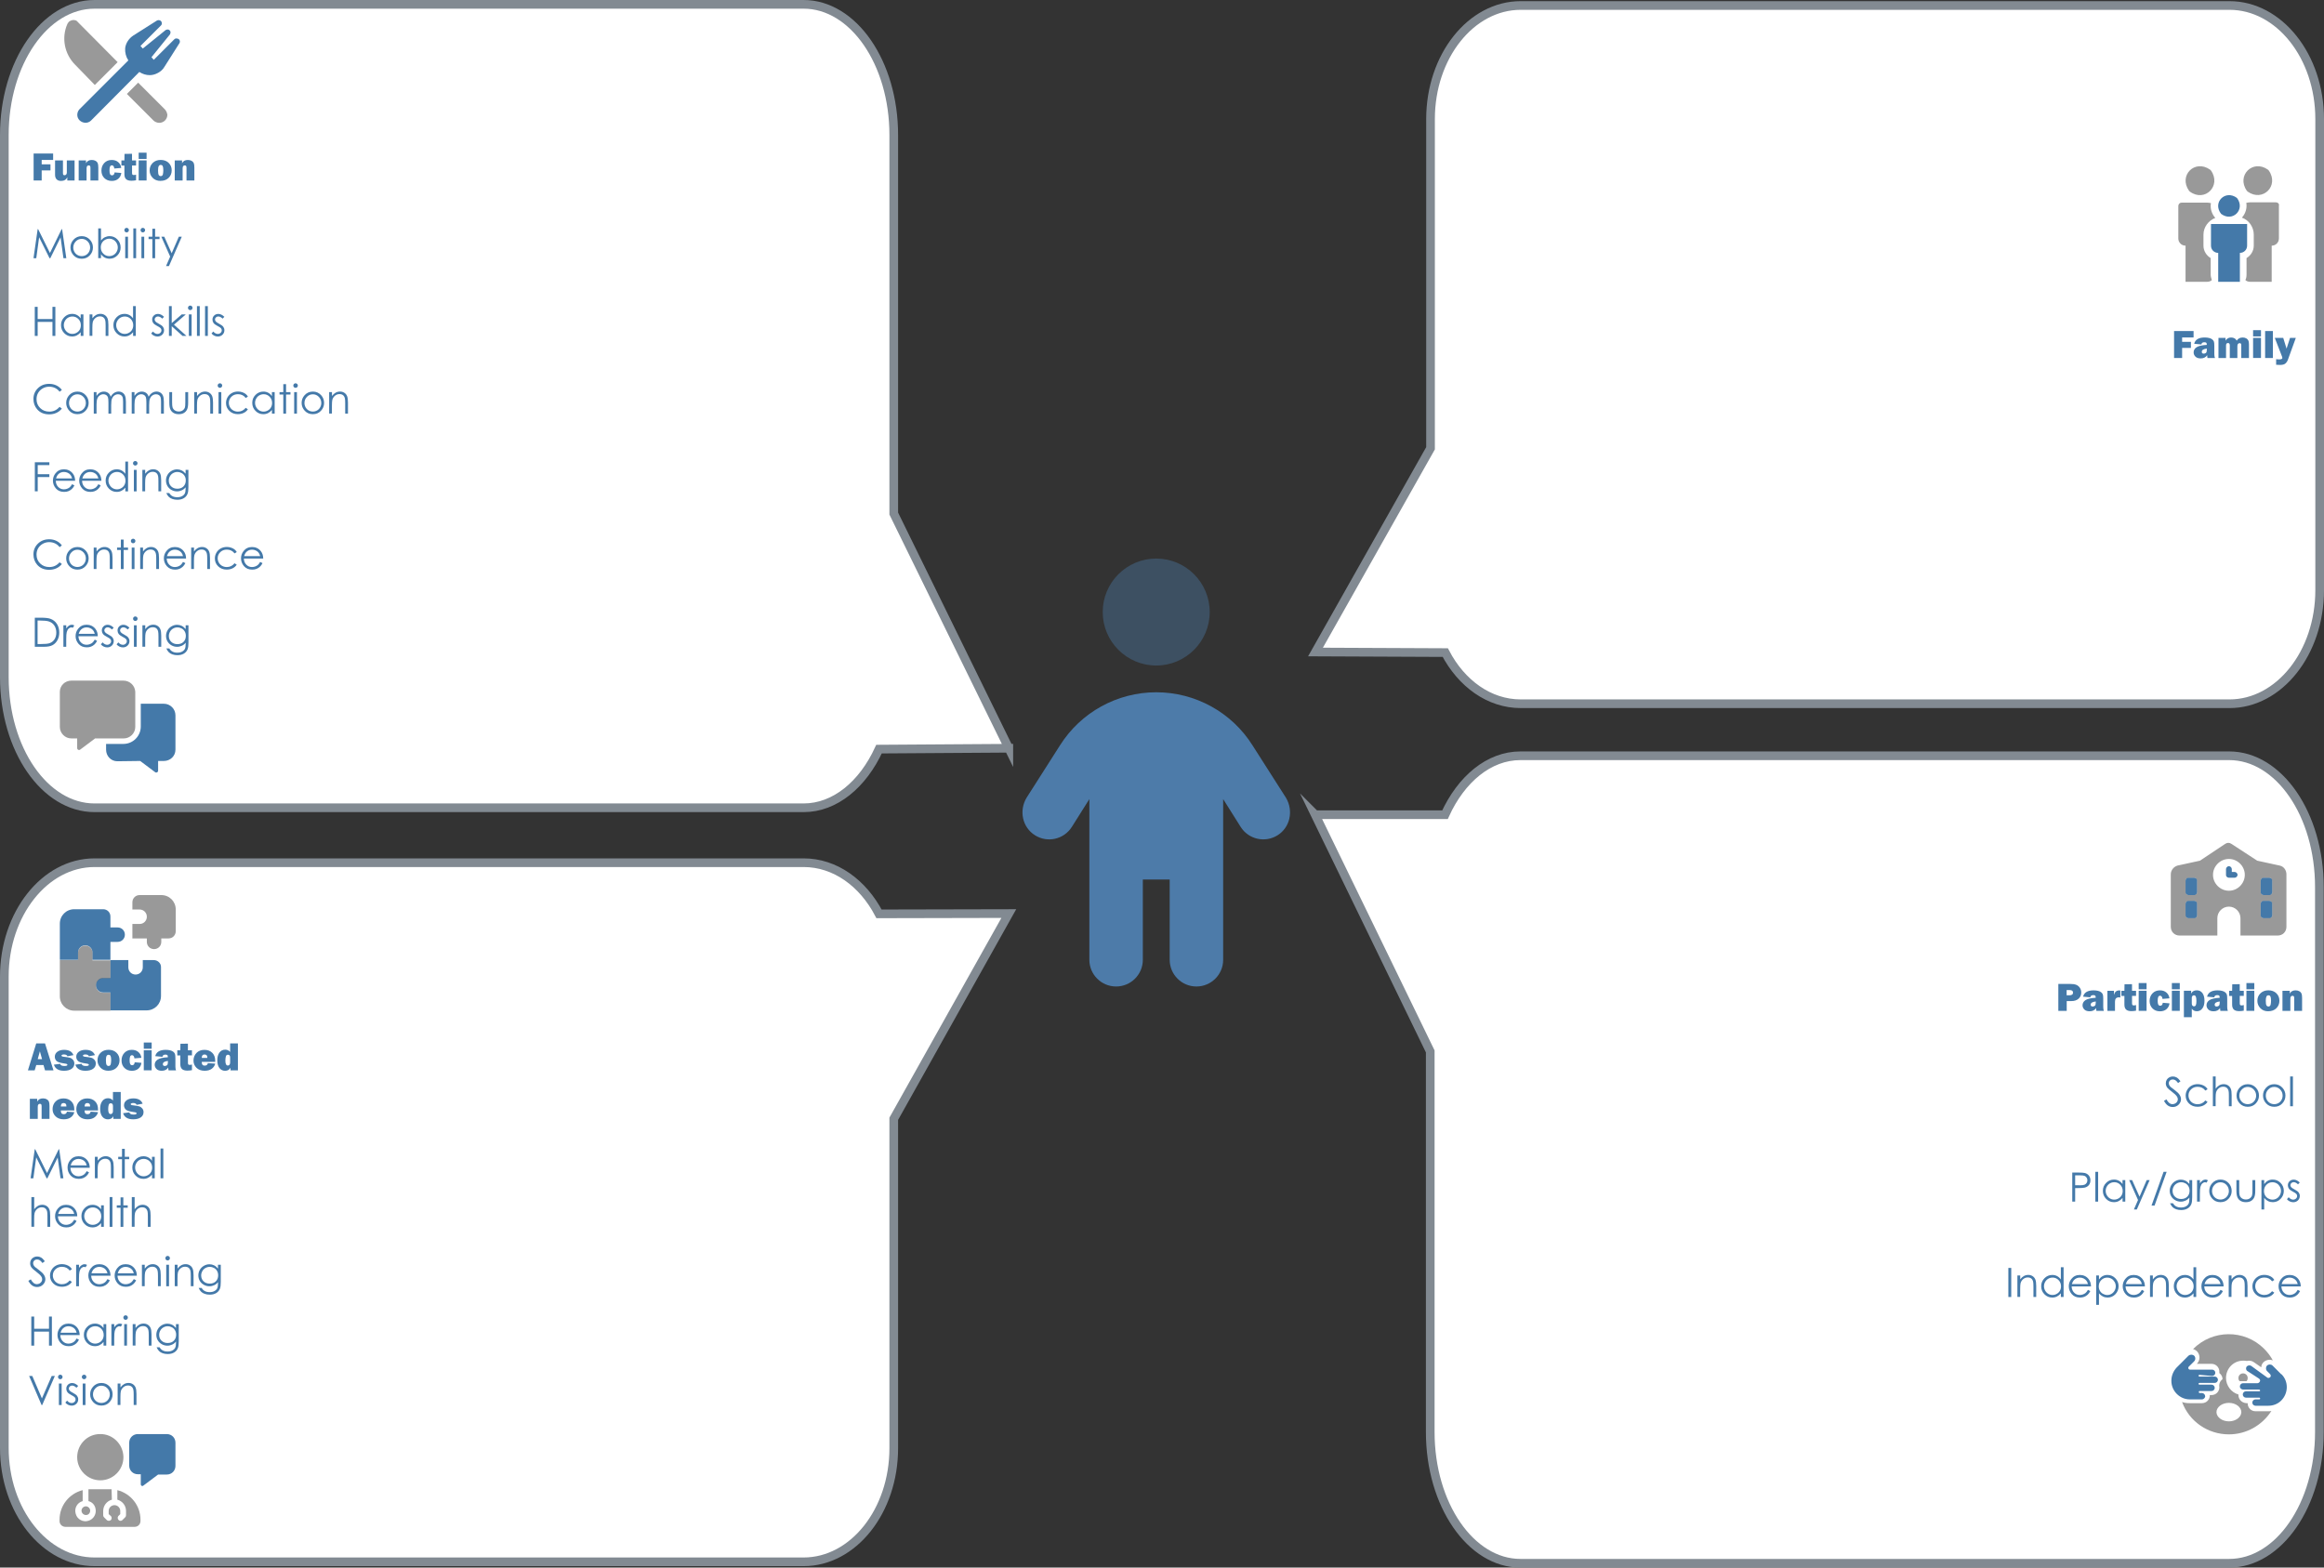 <?xml version="1.0" encoding="UTF-8"?><svg id="Layer_1" xmlns="http://www.w3.org/2000/svg" viewBox="0 0 804 542.4"><rect x="0" y="0" width="804" height="542.4" fill="#333333" stroke="none"/><path d="m349,258.9l-39.8-81.2V46.7c0-25-14-45.2-31.2-45.2H32.7c-17.2,0-31.2,20.2-31.2,45.2v187.6c0,25,14,45.2,31.2,45.2h245.3c10.9,0,20.5-8.1,26.1-20.3l44.9-.3h0Z" style="fill:#fff; stroke:#828a92; stroke-miterlimit:10; stroke-width:3px;"/><path d="m349,316.1l-39.8,71v114c0,21.7-14,39.3-31.2,39.3H32.7c-17.2,0-31.2-17.6-31.2-39.4v-163.1c0-21.7,14-39.4,31.2-39.4h245.3c10.9,0,20.5,7,26.1,17.7l44.9-.1h0Z" style="fill:#fff; stroke:#828a92; stroke-miterlimit:10; stroke-width:3px;"/><g style="isolation:isolate;"><path d="m17.46,58.96h-3.04v3.49h-2.79v-9.33h6.75v2.22h-3.96v1.52h3.04v2.1Z" style="fill:#4479a9;"/></g><g style="isolation:isolate;"><path d="m25.8,55.5v6.95h-2.52v-1.14c-.37.86-1.09,1.29-2.16,1.29-.66,0-1.17-.18-1.53-.55-.36-.37-.54-.89-.54-1.58v-4.97h2.73v4.38c0,.27.04.47.11.58.08.11.22.17.44.17.23,0,.42-.08.57-.25.15-.17.22-.4.22-.7v-4.17h2.69Z" style="fill:#4479a9;"/><path d="m34.02,62.45h-2.73v-4.38c0-.36-.06-.59-.17-.69s-.25-.15-.42-.15c-.5,0-.75.35-.75,1.04v4.18h-2.73v-6.95h2.53v.98c.37-.75,1.04-1.13,2-1.13.51,0,.93.1,1.28.29.35.19.6.44.75.75.15.31.23.84.23,1.6v4.45Z" style="fill:#4479a9;"/><path d="m39.65,59.65l2.32.2c-.11.81-.45,1.47-1.02,1.98s-1.33.77-2.28.77c-1.06,0-1.92-.33-2.59-1-.66-.67-.99-1.52-.99-2.57s.33-1.94.99-2.64c.66-.69,1.51-1.04,2.57-1.04.93,0,1.7.26,2.28.78.59.52.93,1.18,1.01,1.98l-2.39.2c-.1-.73-.38-1.1-.83-1.1-.29,0-.5.13-.64.4-.13.27-.2.73-.2,1.39,0,.57.07.99.2,1.26s.37.41.7.41c.49,0,.78-.34.87-1.03Z" style="fill:#4479a9;"/><path d="m47.07,55.5v1.77h-1.39v2.56c0,.35.07.56.2.63.13.07.27.1.41.1.22,0,.48-.04.78-.12v1.94c-.54.1-1.07.16-1.59.16-.84,0-1.46-.18-1.85-.54s-.59-.93-.59-1.72v-.81s0-2.19,0-2.19h-1.04v-1.77h1.04l.04-2.26,2.59-.04v2.3h1.39Z" style="fill:#4479a9;"/><path d="m50.71,52.83v2.16h-2.73v-2.16h2.73Zm0,2.67v6.95h-2.73v-6.95h2.73Z" style="fill:#4479a9;"/><path d="m55.54,62.59c-1.15,0-2.07-.36-2.75-1.08-.68-.72-1.02-1.56-1.02-2.53,0-1.04.35-1.91,1.06-2.6s1.63-1.04,2.77-1.04,2.06.34,2.76,1.03,1.04,1.54,1.04,2.57-.35,1.91-1.06,2.6c-.7.69-1.64,1.04-2.81,1.04Zm.04-1.65c.42,0,.68-.22.78-.66.09-.44.14-.9.14-1.38,0-.65-.07-1.12-.2-1.41s-.37-.43-.71-.43c-.31,0-.54.15-.69.44s-.22.78-.22,1.46c0,.8.08,1.33.23,1.58.15.26.38.39.68.39Z" style="fill:#4479a9;"/><path d="m67.25,62.45h-2.73v-4.38c0-.36-.06-.59-.17-.69s-.25-.15-.42-.15c-.5,0-.75.35-.75,1.04v4.18h-2.73v-6.95h2.53v.98c.37-.75,1.04-1.13,2-1.13.51,0,.93.1,1.28.29.35.19.6.44.75.75.15.31.23.84.23,1.6v4.45Z" style="fill:#4479a9;"/></g><g style="isolation:isolate;"><path d="m11.59,89.34l1.44-10.06h.16l4.09,8.25,4.05-8.25h.16l1.45,10.06h-.99l-.99-7.19-3.56,7.19h-.26l-3.6-7.25-.99,7.25h-.97Z" style="fill:#4479a9;"/><path d="m28.27,81.71c1.15,0,2.1.42,2.85,1.24.69.76,1.03,1.65,1.03,2.69s-.36,1.95-1.09,2.72c-.72.78-1.65,1.17-2.79,1.17s-2.07-.39-2.8-1.17c-.72-.78-1.09-1.68-1.09-2.72s.34-1.92,1.03-2.68c.75-.83,1.71-1.25,2.86-1.25Zm0,.94c-.8,0-1.48.29-2.05.88s-.86,1.3-.86,2.13c0,.54.13,1.04.39,1.5s.61.82,1.06,1.08c.44.25.93.38,1.46.38s1.02-.13,1.46-.38c.44-.25.8-.61,1.06-1.08s.39-.97.39-1.5c0-.83-.29-1.54-.86-2.13-.57-.59-1.26-.88-2.05-.88Z" style="fill:#4479a9;"/><path d="m33.98,89.34v-10.31h.96v4.15c.4-.49.85-.86,1.35-1.1.5-.24,1.04-.37,1.63-.37,1.05,0,1.95.38,2.69,1.14.74.76,1.12,1.69,1.12,2.78s-.38,1.99-1.13,2.75c-.75.76-1.65,1.14-2.71,1.14-.61,0-1.15-.13-1.65-.39s-.93-.65-1.3-1.17v1.37h-.96Zm3.83-.73c.53,0,1.02-.13,1.47-.39.45-.26.81-.63,1.07-1.1.27-.47.4-.98.4-1.5s-.13-1.03-.4-1.51c-.27-.48-.63-.85-1.08-1.12-.45-.27-.94-.4-1.45-.4s-1.02.13-1.49.4c-.47.27-.83.63-1.08,1.08s-.38.96-.38,1.52c0,.86.28,1.58.85,2.16.57.58,1.26.87,2.09.87Z" style="fill:#4479a9;"/><path d="m43.8,78.84c.22,0,.4.08.56.23s.23.34.23.56-.08.4-.23.55-.34.23-.56.23-.4-.08-.55-.23-.23-.34-.23-.55.08-.41.23-.56.34-.23.55-.23Zm-.48,3.06h.96v7.44h-.96v-7.44Z" style="fill:#4479a9;"/><path d="m46.13,79.03h.96v10.31h-.96v-10.31Z" style="fill:#4479a9;"/><path d="m49.41,78.84c.22,0,.4.08.56.23s.23.34.23.56-.08.4-.23.55-.34.23-.56.23-.4-.08-.55-.23-.23-.34-.23-.55.08-.41.23-.56.34-.23.55-.23Zm-.48,3.06h.96v7.44h-.96v-7.44Z" style="fill:#4479a9;"/><path d="m52.71,79.14h.96v2.76h1.52v.83h-1.52v6.61h-.96v-6.61h-1.31v-.83h1.31v-2.76Z" style="fill:#4479a9;"/><path d="m55.82,81.9h1.01l2.56,5.73,2.48-5.73h1.02l-4.44,10.16h-1.01l1.43-3.28-3.05-6.87Z" style="fill:#4479a9;"/></g><g style="isolation:isolate;"><path d="m12.03,106.17h1v4.22h5.12v-4.22h1v10.06h-1v-4.85h-5.12v4.85h-1v-10.06Z" style="fill:#4479a9;"/><path d="m28.86,108.79v7.44h-.94v-1.28c-.4.49-.85.85-1.35,1.1s-1.04.37-1.64.37c-1.05,0-1.95-.38-2.7-1.14-.75-.76-1.12-1.69-1.12-2.79s.38-1.99,1.13-2.75,1.66-1.14,2.71-1.14c.61,0,1.16.13,1.66.39s.93.65,1.3,1.17v-1.37h.94Zm-3.82.73c-.53,0-1.02.13-1.48.39s-.81.63-1.08,1.1c-.27.47-.4.97-.4,1.5s.13,1.02.4,1.5c.27.48.63.85,1.08,1.12.45.27.94.4,1.46.4s1.02-.13,1.49-.4c.47-.26.83-.62,1.08-1.07.25-.45.38-.96.38-1.52,0-.86-.28-1.58-.85-2.16s-1.26-.87-2.09-.87Z" style="fill:#4479a9;"/><path d="m31.01,108.79h.96v1.33c.38-.51.81-.89,1.27-1.15.46-.25.97-.38,1.52-.38s1.05.14,1.48.42.75.66.95,1.14.31,1.22.31,2.24v3.83h-.96v-3.55c0-.86-.04-1.43-.11-1.72-.11-.49-.32-.86-.64-1.11-.31-.25-.72-.37-1.23-.37-.58,0-1.1.19-1.56.57s-.76.86-.91,1.42c-.09.37-.14,1.04-.14,2.02v2.73h-.96v-7.44Z" style="fill:#4479a9;"/><path d="m46.98,105.92v10.31h-.94v-1.28c-.4.49-.85.85-1.35,1.1s-1.04.37-1.64.37c-1.05,0-1.95-.38-2.7-1.14-.75-.76-1.12-1.69-1.12-2.79s.38-1.99,1.13-2.75,1.66-1.14,2.71-1.14c.61,0,1.16.13,1.66.39s.93.65,1.3,1.17v-4.24h.94Zm-3.82,3.6c-.53,0-1.02.13-1.48.39s-.81.63-1.08,1.1c-.27.47-.4.97-.4,1.5s.13,1.02.4,1.5c.27.48.63.85,1.08,1.12.45.27.94.4,1.46.4s1.02-.13,1.49-.4c.47-.26.83-.62,1.08-1.07.25-.45.38-.96.38-1.52,0-.86-.28-1.58-.85-2.16s-1.26-.87-2.09-.87Z" style="fill:#4479a9;"/><path d="m56.76,109.61l-.62.64c-.51-.5-1.01-.75-1.5-.75-.31,0-.58.1-.8.31-.22.21-.33.44-.33.72,0,.24.09.47.27.69.18.22.57.49,1.15.79.71.37,1.2.72,1.45,1.07.25.35.38.74.38,1.17,0,.61-.21,1.13-.64,1.55s-.97.64-1.61.64c-.43,0-.84-.09-1.23-.28s-.71-.44-.97-.77l.6-.68c.49.55,1.01.83,1.56.83.38,0,.71-.12.98-.37s.4-.54.4-.87c0-.27-.09-.52-.27-.73-.18-.21-.58-.47-1.21-.79-.67-.35-1.13-.69-1.37-1.03-.24-.34-.36-.72-.36-1.16,0-.57.19-1.03.58-1.41s.87-.56,1.46-.56c.68,0,1.37.33,2.07,1Z" style="fill:#4479a9;"/><path d="m58.45,105.92h.96v5.87l3.45-3h1.41l-4.09,3.55,4.33,3.89h-1.35l-3.75-3.35v3.35h-.96v-10.31Z" style="fill:#4479a9;"/><path d="m65.81,105.73c.22,0,.4.08.56.23s.23.34.23.56-.08.4-.23.55-.34.23-.56.23-.4-.08-.55-.23-.23-.34-.23-.55.08-.41.23-.56.34-.23.55-.23Zm-.48,3.06h.96v7.44h-.96v-7.44Z" style="fill:#4479a9;"/><path d="m68.14,105.92h.96v10.31h-.96v-10.31Z" style="fill:#4479a9;"/><path d="m70.94,105.92h.96v10.31h-.96v-10.31Z" style="fill:#4479a9;"/><path d="m77.63,109.61l-.62.64c-.51-.5-1.01-.75-1.5-.75-.31,0-.58.1-.8.31-.22.21-.33.44-.33.72,0,.24.09.47.27.69.18.22.57.49,1.15.79.71.37,1.2.72,1.45,1.07.25.35.38.74.38,1.17,0,.61-.21,1.13-.64,1.55s-.97.64-1.61.64c-.43,0-.84-.09-1.23-.28s-.71-.44-.97-.77l.6-.68c.49.55,1.01.83,1.56.83.38,0,.71-.12.98-.37s.4-.54.4-.87c0-.27-.09-.52-.27-.73-.18-.21-.58-.47-1.21-.79-.67-.35-1.13-.69-1.37-1.03-.24-.34-.36-.72-.36-1.16,0-.57.19-1.03.58-1.41s.87-.56,1.46-.56c.68,0,1.37.33,2.07,1Z" style="fill:#4479a9;"/></g><g style="isolation:isolate;"><path d="m21.41,134.93l-.79.61c-.44-.57-.96-1-1.58-1.3-.61-.29-1.29-.44-2.02-.44-.8,0-1.54.19-2.23.58-.68.39-1.21.9-1.59,1.55-.38.65-.56,1.38-.56,2.19,0,1.23.42,2.25,1.26,3.07s1.9,1.23,3.18,1.23c1.41,0,2.59-.55,3.53-1.65l.79.6c-.5.64-1.13,1.13-1.88,1.48-.75.35-1.59.52-2.51.52-1.76,0-3.15-.59-4.16-1.76-.85-.99-1.28-2.18-1.28-3.58,0-1.47.52-2.71,1.55-3.71,1.03-1.01,2.33-1.51,3.88-1.51.94,0,1.79.19,2.54.56.76.37,1.38.89,1.86,1.56Z" style="fill:#4479a9;"/><path d="m26.79,135.49c1.15,0,2.1.42,2.85,1.24.69.76,1.03,1.65,1.03,2.69s-.36,1.95-1.09,2.72c-.72.78-1.65,1.17-2.79,1.17s-2.07-.39-2.8-1.17c-.72-.78-1.09-1.68-1.09-2.72s.34-1.92,1.03-2.68c.75-.83,1.71-1.25,2.86-1.25Zm0,.94c-.8,0-1.48.29-2.05.88s-.86,1.3-.86,2.13c0,.54.13,1.04.39,1.5s.61.82,1.06,1.08c.44.25.93.38,1.46.38s1.02-.13,1.46-.38c.44-.25.8-.61,1.06-1.08s.39-.97.39-1.5c0-.83-.29-1.54-.86-2.13-.57-.59-1.26-.88-2.05-.88Z" style="fill:#4479a9;"/><path d="m32.43,135.68h.96v1.29c.33-.47.68-.82,1.03-1.04.48-.29.99-.44,1.53-.44.36,0,.7.07,1.03.21.32.14.59.33.79.56.21.24.38.57.53,1.01.32-.58.72-1.03,1.19-1.33.48-.3.99-.46,1.54-.46.51,0,.97.13,1.36.39.39.26.69.62.88,1.09s.29,1.16.29,2.09v4.06h-.98v-4.06c0-.8-.06-1.35-.17-1.64-.11-.3-.31-.54-.58-.72s-.6-.27-.98-.27c-.46,0-.89.14-1.27.41-.38.27-.66.64-.84,1.09s-.27,1.22-.27,2.28v2.91h-.96v-3.81c0-.9-.06-1.51-.17-1.83-.11-.32-.31-.58-.58-.77-.28-.19-.61-.29-.99-.29-.44,0-.86.13-1.24.4-.39.27-.67.62-.85,1.08s-.28,1.14-.28,2.07v3.15h-.96v-7.44Z" style="fill:#4479a9;"/><path d="m45.56,135.68h.96v1.29c.33-.47.68-.82,1.03-1.04.48-.29.99-.44,1.53-.44.36,0,.7.07,1.03.21.32.14.59.33.79.56.21.24.38.57.53,1.01.32-.58.72-1.03,1.19-1.33.48-.3.99-.46,1.54-.46.51,0,.97.13,1.36.39.39.26.69.62.88,1.09s.29,1.16.29,2.09v4.06h-.98v-4.06c0-.8-.06-1.35-.17-1.64-.11-.3-.31-.54-.58-.72s-.6-.27-.98-.27c-.46,0-.89.14-1.27.41-.38.27-.66.64-.84,1.09s-.27,1.22-.27,2.28v2.91h-.96v-3.81c0-.9-.06-1.51-.17-1.83-.11-.32-.31-.58-.58-.77-.28-.19-.61-.29-.99-.29-.44,0-.86.13-1.24.4-.39.27-.67.62-.85,1.08s-.28,1.14-.28,2.07v3.15h-.96v-7.44Z" style="fill:#4479a9;"/><path d="m58.58,135.68h.96v3.47c0,.85.05,1.43.14,1.75.14.46.4.82.78,1.08s.85.4,1.38.4.99-.13,1.36-.39c.37-.26.63-.6.77-1.01.1-.29.14-.9.14-1.83v-3.47h.98v3.65c0,1.03-.12,1.8-.36,2.32s-.6.93-1.08,1.22c-.48.29-1.08.44-1.81.44s-1.33-.15-1.81-.44c-.49-.29-.85-.7-1.09-1.23-.24-.53-.36-1.32-.36-2.38v-3.58Z" style="fill:#4479a9;"/><path d="m67.21,135.68h.96v1.33c.38-.51.81-.89,1.27-1.15.46-.25.97-.38,1.52-.38s1.05.14,1.48.42.75.66.95,1.14.31,1.22.31,2.24v3.83h-.96v-3.55c0-.86-.04-1.43-.11-1.72-.11-.49-.32-.86-.64-1.11-.31-.25-.72-.37-1.23-.37-.58,0-1.1.19-1.56.57s-.76.86-.91,1.42c-.09.37-.14,1.04-.14,2.02v2.73h-.96v-7.44Z" style="fill:#4479a9;"/><path d="m76.08,132.62c.22,0,.4.08.56.23s.23.34.23.56-.08.4-.23.55-.34.23-.56.23-.4-.08-.55-.23-.23-.34-.23-.55.08-.41.23-.56.34-.23.55-.23Zm-.48,3.06h.96v7.44h-.96v-7.44Z" style="fill:#4479a9;"/><path d="m85.77,137.23l-.76.47c-.66-.87-1.55-1.31-2.68-1.31-.91,0-1.66.29-2.26.87s-.9,1.29-.9,2.12c0,.54.14,1.05.41,1.53.28.48.65.85,1.13,1.11.48.26,1.02.4,1.61.4,1.09,0,1.98-.44,2.68-1.31l.76.5c-.36.54-.83.95-1.43,1.25-.6.29-1.28.44-2.05.44-1.18,0-2.15-.37-2.93-1.12s-1.16-1.66-1.16-2.73c0-.72.18-1.39.54-2.01.36-.62.86-1.1,1.49-1.45s1.34-.52,2.13-.52c.49,0,.97.08,1.43.23s.85.35,1.17.59.59.55.81.92Z" style="fill:#4479a9;"/><path d="m95.02,135.68v7.44h-.94v-1.28c-.4.49-.85.85-1.35,1.1s-1.04.37-1.64.37c-1.05,0-1.95-.38-2.7-1.14-.75-.76-1.12-1.69-1.12-2.79s.38-1.99,1.13-2.75,1.66-1.14,2.71-1.14c.61,0,1.16.13,1.66.39s.93.65,1.3,1.17v-1.37h.94Zm-3.82.73c-.53,0-1.02.13-1.48.39s-.81.63-1.08,1.1c-.27.47-.4.97-.4,1.5s.13,1.02.4,1.5c.27.48.63.85,1.08,1.12.45.27.94.4,1.46.4s1.02-.13,1.49-.4c.47-.26.83-.62,1.08-1.07.25-.45.38-.96.38-1.52,0-.86-.28-1.58-.85-2.16s-1.26-.87-2.09-.87Z" style="fill:#4479a9;"/><path d="m98.01,132.92h.96v2.76h1.52v.83h-1.52v6.61h-.96v-6.61h-1.31v-.83h1.31v-2.76Z" style="fill:#4479a9;"/><path d="m102.25,132.62c.22,0,.4.08.56.23s.23.34.23.56-.08.4-.23.55-.34.23-.56.23-.4-.08-.55-.23-.23-.34-.23-.55.08-.41.23-.56.34-.23.55-.23Zm-.48,3.06h.96v7.44h-.96v-7.44Z" style="fill:#4479a9;"/><path d="m108.24,135.49c1.15,0,2.1.42,2.85,1.24.69.76,1.03,1.65,1.03,2.69s-.36,1.95-1.09,2.72c-.72.78-1.65,1.17-2.79,1.17s-2.07-.39-2.8-1.17c-.72-.78-1.09-1.68-1.09-2.72s.34-1.92,1.03-2.68c.75-.83,1.71-1.25,2.86-1.25Zm0,.94c-.8,0-1.48.29-2.05.88s-.86,1.3-.86,2.13c0,.54.13,1.04.39,1.5s.61.82,1.06,1.08c.44.25.93.38,1.46.38s1.02-.13,1.46-.38c.44-.25.8-.61,1.06-1.08s.39-.97.39-1.5c0-.83-.29-1.54-.86-2.13-.57-.59-1.26-.88-2.05-.88Z" style="fill:#4479a9;"/><path d="m113.89,135.68h.96v1.33c.38-.51.81-.89,1.27-1.15.46-.25.97-.38,1.52-.38s1.05.14,1.48.42.75.66.95,1.14.31,1.22.31,2.24v3.83h-.96v-3.55c0-.86-.04-1.43-.11-1.72-.11-.49-.32-.86-.64-1.11-.31-.25-.72-.37-1.23-.37-.58,0-1.1.19-1.56.57s-.76.86-.91,1.42c-.09.37-.14,1.04-.14,2.02v2.73h-.96v-7.44Z" style="fill:#4479a9;"/></g><g style="isolation:isolate;"><path d="m12.04,159.95h5.04v.98h-4.03v3.15h4.03v.98h-4.03v4.94h-1v-10.06Z" style="fill:#4479a9;"/><path d="m24.94,167.54l.81.42c-.26.52-.57.94-.92,1.26s-.74.56-1.17.73c-.43.17-.92.25-1.47.25-1.21,0-2.16-.4-2.85-1.19-.68-.79-1.03-1.69-1.03-2.7,0-.94.29-1.78.87-2.52.73-.94,1.72-1.41,2.95-1.41s2.28.48,3.04,1.44c.54.68.81,1.53.82,2.54h-6.69c.02.86.29,1.57.83,2.12.53.55,1.19.83,1.98.83.38,0,.75-.07,1.11-.2.36-.13.66-.31.91-.52s.52-.57.81-1.06Zm0-2c-.13-.51-.31-.92-.56-1.22-.24-.31-.57-.55-.97-.74s-.82-.28-1.27-.28c-.73,0-1.36.23-1.88.7-.38.34-.67.85-.87,1.54h5.54Z" style="fill:#4479a9;"/><path d="m34.03,167.54l.81.42c-.26.52-.57.94-.92,1.26s-.74.56-1.17.73c-.43.17-.92.25-1.47.25-1.21,0-2.16-.4-2.85-1.19-.68-.79-1.03-1.69-1.03-2.7,0-.94.29-1.78.87-2.52.73-.94,1.72-1.41,2.95-1.41s2.28.48,3.04,1.44c.54.68.81,1.53.82,2.54h-6.69c.02.86.29,1.57.83,2.12.53.55,1.19.83,1.98.83.38,0,.75-.07,1.11-.2.36-.13.66-.31.91-.52s.52-.57.81-1.06Zm0-2c-.13-.51-.31-.92-.56-1.22-.24-.31-.57-.55-.97-.74s-.82-.28-1.27-.28c-.73,0-1.36.23-1.88.7-.38.34-.67.85-.87,1.54h5.54Z" style="fill:#4479a9;"/><path d="m44.3,159.7v10.31h-.94v-1.28c-.4.49-.85.85-1.35,1.1s-1.04.37-1.64.37c-1.05,0-1.95-.38-2.7-1.14-.75-.76-1.12-1.69-1.12-2.79s.38-1.99,1.13-2.75,1.66-1.14,2.71-1.14c.61,0,1.16.13,1.66.39s.93.65,1.3,1.17v-4.24h.94Zm-3.82,3.6c-.53,0-1.02.13-1.48.39s-.81.63-1.08,1.1c-.27.47-.4.97-.4,1.5s.13,1.02.4,1.5c.27.48.63.85,1.08,1.12.45.27.94.4,1.46.4s1.02-.13,1.49-.4c.47-.26.83-.62,1.08-1.07.25-.45.38-.96.38-1.52,0-.86-.28-1.58-.85-2.16s-1.26-.87-2.09-.87Z" style="fill:#4479a9;"/><path d="m46.79,159.51c.22,0,.4.08.56.23s.23.34.23.56-.08.4-.23.55-.34.23-.56.23-.4-.08-.55-.23-.23-.34-.23-.55.08-.41.23-.56.34-.23.55-.23Zm-.48,3.06h.96v7.44h-.96v-7.44Z" style="fill:#4479a9;"/><path d="m49.27,162.57h.96v1.33c.38-.51.81-.89,1.27-1.15.46-.25.97-.38,1.52-.38s1.05.14,1.48.42.75.66.95,1.14.31,1.22.31,2.24v3.83h-.96v-3.55c0-.86-.04-1.43-.11-1.72-.11-.49-.32-.86-.64-1.11-.31-.25-.72-.37-1.23-.37-.58,0-1.1.19-1.56.57s-.76.86-.91,1.42c-.09.37-.14,1.04-.14,2.02v2.73h-.96v-7.44Z" style="fill:#4479a9;"/><path d="m64.22,162.57h.96v5.93c0,1.04-.09,1.81-.27,2.29-.25.68-.69,1.21-1.31,1.58s-1.36.55-2.24.55c-.64,0-1.21-.09-1.72-.27-.51-.18-.92-.42-1.24-.73-.32-.3-.61-.75-.88-1.33h1.04c.28.49.65.86,1.1,1.09.45.24,1,.36,1.66.36s1.2-.12,1.65-.36c.45-.24.77-.55.96-.92.19-.37.29-.96.29-1.78v-.38c-.36.46-.8.81-1.32,1.05-.52.24-1.07.37-1.66.37-.68,0-1.33-.17-1.93-.51-.6-.34-1.07-.8-1.4-1.37s-.49-1.21-.49-1.89.17-1.33.51-1.92c.34-.6.82-1.07,1.42-1.41s1.24-.52,1.91-.52c.56,0,1.08.12,1.56.35.48.23.95.61,1.39,1.14v-1.29Zm-2.82.73c-.54,0-1.05.13-1.51.39-.46.26-.83.62-1.09,1.09-.26.46-.4.96-.4,1.5,0,.82.27,1.49.82,2.02s1.26.8,2.13.8,1.59-.26,2.12-.79.8-1.22.8-2.08c0-.56-.12-1.06-.37-1.5-.25-.44-.59-.79-1.05-1.04s-.94-.38-1.46-.38Z" style="fill:#4479a9;"/></g><g style="isolation:isolate;"><path d="m21.41,188.71l-.79.61c-.44-.57-.96-1-1.58-1.3-.61-.29-1.29-.44-2.02-.44-.8,0-1.54.19-2.23.58-.68.39-1.21.9-1.59,1.55-.38.65-.56,1.38-.56,2.19,0,1.23.42,2.25,1.26,3.07s1.9,1.23,3.18,1.23c1.41,0,2.59-.55,3.53-1.65l.79.6c-.5.64-1.13,1.13-1.88,1.48-.75.35-1.59.52-2.51.52-1.76,0-3.15-.59-4.16-1.76-.85-.99-1.28-2.18-1.28-3.58,0-1.47.52-2.71,1.55-3.71,1.03-1.01,2.33-1.51,3.88-1.51.94,0,1.79.19,2.54.56.76.37,1.38.89,1.86,1.56Z" style="fill:#4479a9;"/><path d="m26.79,189.27c1.15,0,2.1.42,2.85,1.24.69.76,1.03,1.65,1.03,2.69s-.36,1.95-1.09,2.72c-.72.78-1.65,1.17-2.79,1.17s-2.07-.39-2.8-1.17c-.72-.78-1.09-1.68-1.09-2.72s.34-1.92,1.03-2.68c.75-.83,1.71-1.25,2.86-1.25Zm0,.94c-.8,0-1.48.29-2.05.88s-.86,1.3-.86,2.13c0,.54.13,1.04.39,1.5s.61.82,1.06,1.08c.44.25.93.38,1.46.38s1.02-.13,1.46-.38c.44-.25.8-.61,1.06-1.08s.39-.97.39-1.5c0-.83-.29-1.54-.86-2.13-.57-.59-1.26-.88-2.05-.88Z" style="fill:#4479a9;"/><path d="m32.44,189.46h.96v1.33c.38-.51.81-.89,1.27-1.15.46-.25.97-.38,1.52-.38s1.05.14,1.48.42.75.66.95,1.14.31,1.22.31,2.24v3.83h-.96v-3.55c0-.86-.04-1.43-.11-1.72-.11-.49-.32-.86-.64-1.11-.31-.25-.72-.37-1.23-.37-.58,0-1.1.19-1.56.57s-.76.86-.91,1.42c-.09.37-.14,1.04-.14,2.02v2.73h-.96v-7.44Z" style="fill:#4479a9;"/><path d="m41.81,186.7h.96v2.76h1.52v.83h-1.52v6.61h-.96v-6.61h-1.31v-.83h1.31v-2.76Z" style="fill:#4479a9;"/><path d="m46.05,186.4c.22,0,.4.08.56.23s.23.34.23.56-.08.4-.23.55-.34.23-.56.23-.4-.08-.55-.23-.23-.34-.23-.55.08-.41.23-.56.34-.23.55-.23Zm-.48,3.06h.96v7.44h-.96v-7.44Z" style="fill:#4479a9;"/><path d="m48.52,189.46h.96v1.33c.38-.51.81-.89,1.27-1.15.46-.25.97-.38,1.52-.38s1.05.14,1.48.42.75.66.95,1.14.31,1.22.31,2.24v3.83h-.96v-3.55c0-.86-.04-1.43-.11-1.72-.11-.49-.32-.86-.64-1.11-.31-.25-.72-.37-1.23-.37-.58,0-1.1.19-1.56.57s-.76.86-.91,1.42c-.09.37-.14,1.04-.14,2.02v2.73h-.96v-7.44Z" style="fill:#4479a9;"/><path d="m63.32,194.43l.81.42c-.26.52-.57.94-.92,1.26s-.74.56-1.17.73c-.43.17-.92.25-1.47.25-1.21,0-2.16-.4-2.85-1.19-.68-.79-1.03-1.69-1.03-2.7,0-.94.29-1.78.87-2.52.73-.94,1.72-1.41,2.95-1.41s2.28.48,3.04,1.44c.54.68.81,1.53.82,2.54h-6.69c.02.86.29,1.57.83,2.12.53.55,1.19.83,1.98.83.38,0,.75-.07,1.11-.2.36-.13.66-.31.91-.52s.52-.57.81-1.06Zm0-2c-.13-.51-.31-.92-.56-1.22-.24-.31-.57-.55-.97-.74s-.82-.28-1.27-.28c-.73,0-1.36.23-1.88.7-.38.34-.67.85-.87,1.54h5.54Z" style="fill:#4479a9;"/><path d="m66.16,189.46h.96v1.33c.38-.51.81-.89,1.27-1.15.46-.25.97-.38,1.52-.38s1.05.14,1.48.42.75.66.95,1.14.31,1.22.31,2.24v3.83h-.96v-3.55c0-.86-.04-1.43-.11-1.72-.11-.49-.32-.86-.64-1.11-.31-.25-.72-.37-1.23-.37-.58,0-1.1.19-1.56.57s-.76.86-.91,1.42c-.09.37-.14,1.04-.14,2.02v2.73h-.96v-7.44Z" style="fill:#4479a9;"/><path d="m81.91,191.01l-.76.47c-.66-.87-1.55-1.31-2.68-1.31-.91,0-1.66.29-2.26.87s-.9,1.29-.9,2.12c0,.54.14,1.05.41,1.53.28.48.65.85,1.13,1.11.48.26,1.02.4,1.61.4,1.09,0,1.98-.44,2.68-1.31l.76.5c-.36.54-.83.95-1.43,1.25-.6.29-1.28.44-2.05.44-1.18,0-2.15-.37-2.93-1.12s-1.16-1.66-1.16-2.73c0-.72.18-1.39.54-2.01.36-.62.86-1.1,1.49-1.45s1.34-.52,2.13-.52c.49,0,.97.08,1.43.23s.85.35,1.17.59.59.55.81.92Z" style="fill:#4479a9;"/><path d="m90.01,194.43l.81.42c-.26.52-.57.94-.92,1.26s-.74.56-1.17.73c-.43.17-.92.25-1.47.25-1.21,0-2.16-.4-2.85-1.19-.68-.79-1.03-1.69-1.03-2.7,0-.94.29-1.78.87-2.52.73-.94,1.72-1.41,2.95-1.41s2.28.48,3.04,1.44c.54.68.81,1.53.82,2.54h-6.69c.02.86.29,1.57.83,2.12.53.55,1.19.83,1.98.83.38,0,.75-.07,1.11-.2.36-.13.66-.31.91-.52s.52-.57.81-1.06Zm0-2c-.13-.51-.31-.92-.56-1.22-.24-.31-.57-.55-.97-.74s-.82-.28-1.27-.28c-.73,0-1.36.23-1.88.7-.38.34-.67.85-.87,1.54h5.54Z" style="fill:#4479a9;"/></g><g style="isolation:isolate;"><path d="m12.04,223.79v-10.06h2.08c1.5,0,2.6.12,3.27.36.98.34,1.74.93,2.29,1.78s.82,1.85.82,3.01c0,1.01-.22,1.89-.65,2.66s-1,1.33-1.7,1.7-1.67.55-2.92.55h-3.2Zm.96-.95h1.16c1.39,0,2.35-.09,2.89-.26.76-.25,1.35-.69,1.78-1.33s.65-1.42.65-2.35-.23-1.8-.7-2.49-1.12-1.16-1.96-1.41c-.63-.19-1.67-.29-3.11-.29h-.71v8.12Z" style="fill:#4479a9;"/><path d="m21.94,216.35h.98v1.09c.29-.43.6-.75.92-.96.32-.21.66-.32,1.01-.32.26,0,.55.08.85.25l-.5.81c-.2-.09-.37-.13-.51-.13-.32,0-.63.13-.92.39-.3.26-.52.67-.68,1.22-.12.42-.18,1.28-.18,2.57v2.52h-.98v-7.44Z" style="fill:#4479a9;"/><path d="m32.78,221.32l.81.42c-.26.52-.57.94-.92,1.26s-.74.56-1.17.73c-.43.17-.92.25-1.47.25-1.21,0-2.16-.4-2.85-1.19-.68-.79-1.03-1.69-1.03-2.7,0-.94.29-1.78.87-2.52.73-.94,1.72-1.41,2.95-1.41s2.28.48,3.04,1.44c.54.68.81,1.53.82,2.54h-6.69c.02.86.29,1.57.83,2.12.53.55,1.19.83,1.98.83.38,0,.75-.07,1.11-.2.36-.13.66-.31.91-.52s.52-.57.81-1.06Zm0-2c-.13-.51-.31-.92-.56-1.22-.24-.31-.57-.55-.97-.74s-.82-.28-1.27-.28c-.73,0-1.36.23-1.88.7-.38.34-.67.85-.87,1.54h5.54Z" style="fill:#4479a9;"/><path d="m39.35,217.17l-.62.64c-.51-.5-1.01-.75-1.5-.75-.31,0-.58.1-.8.31-.22.21-.33.44-.33.72,0,.24.09.47.27.69.18.22.57.49,1.15.79.71.37,1.2.72,1.45,1.07.25.35.38.74.38,1.17,0,.61-.21,1.13-.64,1.55s-.97.64-1.61.64c-.43,0-.84-.09-1.23-.28s-.71-.44-.97-.77l.6-.68c.49.55,1.01.83,1.56.83.38,0,.71-.12.98-.37s.4-.54.4-.87c0-.27-.09-.52-.27-.73-.18-.21-.58-.47-1.21-.79-.67-.35-1.13-.69-1.37-1.03-.24-.34-.36-.72-.36-1.16,0-.57.19-1.03.58-1.41s.87-.56,1.46-.56c.68,0,1.37.33,2.07,1Z" style="fill:#4479a9;"/><path d="m44.79,217.17l-.62.64c-.51-.5-1.01-.75-1.5-.75-.31,0-.58.1-.8.31-.22.21-.33.44-.33.72,0,.24.09.47.27.69.18.22.57.49,1.15.79.71.37,1.2.72,1.45,1.07.25.35.38.74.38,1.17,0,.61-.21,1.13-.64,1.55s-.97.64-1.61.64c-.43,0-.84-.09-1.23-.28s-.71-.44-.97-.77l.6-.68c.49.55,1.01.83,1.56.83.38,0,.71-.12.98-.37s.4-.54.4-.87c0-.27-.09-.52-.27-.73-.18-.21-.58-.47-1.21-.79-.67-.35-1.13-.69-1.37-1.03-.24-.34-.36-.72-.36-1.16,0-.57.19-1.03.58-1.41s.87-.56,1.46-.56c.68,0,1.37.33,2.07,1Z" style="fill:#4479a9;"/><path d="m46.81,213.29c.22,0,.4.08.56.23s.23.34.23.56-.08.4-.23.55-.34.23-.56.23-.4-.08-.55-.23-.23-.34-.23-.55.08-.41.23-.56.34-.23.55-.23Zm-.48,3.06h.96v7.44h-.96v-7.44Z" style="fill:#4479a9;"/><path d="m49.29,216.35h.96v1.33c.38-.51.81-.89,1.27-1.15.46-.25.97-.38,1.52-.38s1.05.14,1.48.42.75.66.95,1.14.31,1.22.31,2.24v3.83h-.96v-3.55c0-.86-.04-1.43-.11-1.72-.11-.49-.32-.86-.64-1.11-.31-.25-.72-.37-1.23-.37-.58,0-1.1.19-1.56.57s-.76.86-.91,1.42c-.09.37-.14,1.04-.14,2.02v2.73h-.96v-7.44Z" style="fill:#4479a9;"/><path d="m64.24,216.35h.96v5.93c0,1.04-.09,1.81-.27,2.29-.25.68-.69,1.21-1.31,1.58s-1.36.55-2.24.55c-.64,0-1.21-.09-1.72-.27-.51-.18-.92-.42-1.24-.73-.32-.3-.61-.75-.88-1.33h1.04c.28.49.65.86,1.1,1.09.45.24,1,.36,1.66.36s1.2-.12,1.65-.36c.45-.24.77-.55.96-.92.19-.37.29-.96.29-1.78v-.38c-.36.46-.8.81-1.32,1.05-.52.24-1.07.37-1.66.37-.68,0-1.33-.17-1.93-.51-.6-.34-1.07-.8-1.4-1.37s-.49-1.21-.49-1.89.17-1.33.51-1.92c.34-.6.82-1.07,1.42-1.41s1.24-.52,1.91-.52c.56,0,1.08.12,1.56.35.48.23.95.61,1.39,1.14v-1.29Zm-2.82.73c-.54,0-1.05.13-1.51.39-.46.26-.83.62-1.09,1.09-.26.46-.4.96-.4,1.5,0,.82.27,1.49.82,2.02s1.26.8,2.13.8,1.59-.26,2.12-.79.8-1.22.8-2.08c0-.56-.12-1.06-.37-1.5-.25-.44-.59-.79-1.05-1.04s-.94-.38-1.46-.38Z" style="fill:#4479a9;"/></g><path d="m455.1,225.6l39.8-70.5V41.2c0-21.7,14-39.3,31.2-39.3h245.2c17.2,0,31.2,17.6,31.2,39.3v163c0,21.7-14,39.3-31.2,39.3h-245.2c-10.9,0-20.5-7-26.1-17.7l-44.9-.2h0Z" style="fill:#fff; stroke:#828a92; stroke-miterlimit:10; stroke-width:3px;"/><path d="m455,281.9l39.8,81.9v131.7c0,25.1,14,45.4,31.2,45.4h245.2c17.2,0,31.2-20.3,31.2-45.4v-188.6c0-25.1-14-45.4-31.2-45.4h-245.2c-10.9,0-20.5,8.1-26.1,20.4h-44.9Z" style="fill:#fff; stroke:#828a92; stroke-miterlimit:10; stroke-width:3px;"/><g style="isolation:isolate;"><path d="m757.96,120.38h-3.04v3.49h-2.79v-9.33h6.75v2.22h-3.96v1.52h3.04v2.1Z" style="fill:#4479a9;"/></g><g style="isolation:isolate;"><path d="m766.29,123.87h-2.6c-.06-.3-.1-.62-.1-.97-.49.74-1.24,1.11-2.24,1.11-.82,0-1.43-.21-1.84-.63-.41-.42-.61-.9-.61-1.44,0-.73.33-1.33,1-1.78.67-.45,1.85-.73,3.55-.82v-.16c0-.31-.07-.51-.21-.61-.14-.1-.34-.15-.61-.15-.63,0-.98.25-1.05.76l-2.49-.23c.36-1.45,1.57-2.18,3.63-2.18.56,0,1.08.06,1.54.17.47.11.84.29,1.11.52s.46.49.55.75c.09.26.14.77.14,1.52v2.78c0,.53.07.98.21,1.35Zm-2.83-3.25c-1.16.12-1.74.49-1.74,1.11,0,.42.23.63.69.63.29,0,.54-.09.75-.26s.31-.56.31-1.15v-.33Z" style="fill:#4479a9;"/><path d="m778.03,123.87h-2.65v-4.35c0-.29-.04-.5-.13-.61-.08-.12-.23-.17-.45-.17-.51,0-.77.37-.77,1.11v4.02h-2.62v-4.35c0-.56-.21-.83-.64-.83s-.66.28-.66.83v4.35h-2.62v-6.95h2.45v.94c.44-.72,1.07-1.08,1.91-1.08.9,0,1.55.36,1.96,1.08.45-.72,1.14-1.08,2.08-1.08.45,0,.84.09,1.18.28.34.19.59.43.74.72.15.29.23.75.23,1.36v4.73Z" style="fill:#4479a9;"/><path d="m782.2,114.24v2.16h-2.73v-2.16h2.73Zm0,2.67v6.95h-2.73v-6.95h2.73Z" style="fill:#4479a9;"/><path d="m786.32,114.54v9.33h-2.69v-9.33h2.69Z" style="fill:#4479a9;"/><path d="m794.25,116.92l-2.73,7.53c-.21.57-.51,1.01-.9,1.34-.39.32-1,.48-1.81.48-.2,0-.65-.02-1.37-.06v-1.93c.36.05.68.08.98.08.78,0,1.18-.17,1.18-.52,0-.11-.04-.27-.12-.47l-2.5-6.45h2.92l1.15,3.71,1.2-3.71h1.99Z" style="fill:#4479a9;"/></g><g style="isolation:isolate;"><path d="m714.99,346.38v3.39h-2.9v-9.33h3.98c.99,0,1.75.11,2.27.34s.93.58,1.23,1.05.45,1,.45,1.58c0,.89-.31,1.61-.93,2.15-.62.55-1.45.82-2.48.82h-1.62Zm-.04-2h.96c.84,0,1.27-.31,1.27-.93,0-.58-.39-.88-1.17-.88h-1.05v1.8Z" style="fill:#4479a9;"/></g><g style="isolation:isolate;"><path d="m727.86,349.77h-2.6c-.06-.3-.1-.62-.1-.97-.49.74-1.24,1.11-2.24,1.11-.82,0-1.43-.21-1.84-.63-.41-.42-.61-.9-.61-1.44,0-.73.33-1.33,1-1.78.67-.45,1.85-.73,3.55-.82v-.16c0-.31-.07-.51-.21-.61-.14-.1-.34-.15-.61-.15-.63,0-.98.25-1.05.76l-2.49-.23c.36-1.45,1.57-2.18,3.63-2.18.56,0,1.08.06,1.54.17.47.11.84.29,1.11.52s.46.49.55.75c.09.26.14.77.14,1.52v2.78c0,.53.07.98.21,1.35Zm-2.83-3.25c-1.16.12-1.74.49-1.74,1.11,0,.42.23.63.69.63.29,0,.54-.09.75-.26s.31-.56.31-1.15v-.33Z" style="fill:#4479a9;"/></g><g style="isolation:isolate;"><path d="m731.68,349.77h-2.61v-6.95h2.27v1.44c.26-1.04.86-1.57,1.81-1.57.1,0,.23,0,.4.03v2.43c-.19-.05-.36-.07-.51-.07-.9,0-1.35.5-1.35,1.51v3.19Z" style="fill:#4479a9;"/></g><g style="isolation:isolate;"><path d="m738.98,342.82v1.77h-1.39v2.56c0,.35.07.56.2.63.13.07.27.1.41.1.22,0,.48-.04.78-.12v1.94c-.54.1-1.07.16-1.59.16-.84,0-1.46-.18-1.85-.54-.39-.36-.59-.93-.59-1.72v-.81s0-2.19,0-2.19h-1.04v-1.77h1.04l.04-2.26,2.59-.04v2.3h1.39Z" style="fill:#4479a9;"/><path d="m742.62,340.14v2.16h-2.73v-2.16h2.73Zm0,2.67v6.95h-2.73v-6.95h2.73Z" style="fill:#4479a9;"/><path d="m748.24,346.97l2.32.2c-.11.81-.45,1.47-1.02,1.98-.57.51-1.33.77-2.28.77-1.06,0-1.92-.33-2.59-1-.66-.67-1-1.52-1-2.57s.33-1.94.99-2.64c.66-.69,1.51-1.04,2.57-1.04.93,0,1.7.26,2.28.78.59.52.93,1.18,1.01,1.98l-2.39.2c-.1-.73-.38-1.1-.83-1.1-.29,0-.5.13-.64.4-.13.27-.2.73-.2,1.39,0,.57.07.99.2,1.26.13.27.37.41.7.41.49,0,.78-.34.87-1.03Z" style="fill:#4479a9;"/><path d="m754.1,340.14v2.16h-2.73v-2.16h2.73Zm0,2.67v6.95h-2.73v-6.95h2.73Z" style="fill:#4479a9;"/><path d="m758.26,351.96h-2.73v-9.15h2.51v.98c.35-.75,1-1.13,1.96-1.13.83,0,1.48.32,1.95.97.47.65.7,1.52.7,2.64s-.24,2-.72,2.65c-.48.66-1.12.98-1.9.98s-1.36-.3-1.77-.89v2.94Zm0-4.74c0,.31.07.55.21.72.14.17.32.26.53.26.33,0,.55-.15.68-.45.12-.3.18-.77.18-1.4,0-.72-.07-1.23-.21-1.53-.14-.29-.35-.44-.64-.44-.17,0-.34.07-.5.2-.17.13-.25.35-.25.65v2Z" style="fill:#4479a9;"/><path d="m770.75,349.77h-2.6c-.06-.3-.1-.62-.1-.97-.49.74-1.24,1.11-2.24,1.11-.82,0-1.43-.21-1.84-.63-.41-.42-.61-.9-.61-1.44,0-.73.33-1.33,1-1.78.67-.45,1.85-.73,3.55-.82v-.16c0-.31-.07-.51-.21-.61-.14-.1-.34-.15-.61-.15-.63,0-.98.25-1.05.76l-2.49-.23c.36-1.45,1.57-2.18,3.63-2.18.56,0,1.08.06,1.54.17.47.11.84.29,1.11.52s.46.49.55.75c.09.26.14.77.14,1.52v2.78c0,.53.07.98.21,1.35Zm-2.83-3.25c-1.16.12-1.74.49-1.74,1.11,0,.42.23.63.69.63.29,0,.54-.09.75-.26s.31-.56.31-1.15v-.33Z" style="fill:#4479a9;"/><path d="m776.25,342.82v1.77h-1.39v2.56c0,.35.07.56.2.63.13.07.27.1.41.1.22,0,.48-.04.78-.12v1.94c-.54.1-1.07.16-1.59.16-.84,0-1.46-.18-1.85-.54-.39-.36-.59-.93-.59-1.72v-.81s0-2.19,0-2.19h-1.04v-1.77h1.04l.04-2.26,2.59-.04v2.3h1.39Z" style="fill:#4479a9;"/><path d="m779.89,340.14v2.16h-2.73v-2.16h2.73Zm0,2.67v6.95h-2.73v-6.95h2.73Z" style="fill:#4479a9;"/><path d="m784.72,349.91c-1.15,0-2.07-.36-2.75-1.08-.68-.72-1.02-1.56-1.02-2.53,0-1.04.35-1.91,1.06-2.6.71-.69,1.63-1.04,2.76-1.04s2.06.34,2.76,1.03c.69.68,1.04,1.54,1.04,2.57s-.35,1.91-1.06,2.6c-.7.69-1.64,1.04-2.81,1.04Zm.04-1.65c.42,0,.68-.22.78-.66.09-.44.14-.9.14-1.38,0-.65-.07-1.12-.2-1.41-.13-.29-.37-.43-.71-.43-.31,0-.54.15-.69.44-.15.3-.22.78-.22,1.46,0,.8.08,1.33.23,1.58.15.26.38.39.68.39Z" style="fill:#4479a9;"/><path d="m796.43,349.77h-2.73v-4.38c0-.36-.06-.59-.17-.69-.11-.1-.25-.15-.42-.15-.5,0-.75.35-.75,1.04v4.18h-2.73v-6.95h2.53v.98c.37-.75,1.04-1.13,2-1.13.51,0,.93.1,1.28.29.35.19.6.44.75.75.15.31.23.84.23,1.6v4.45Z" style="fill:#4479a9;"/></g><g style="isolation:isolate;"><path d="m748.64,380.9l.85-.51c.6,1.11,1.3,1.66,2.08,1.66.34,0,.65-.08.95-.24.3-.16.52-.37.68-.63.16-.26.23-.54.23-.84,0-.34-.11-.67-.34-.99-.31-.45-.89-.98-1.72-1.61-.84-.63-1.36-1.09-1.57-1.37-.36-.47-.53-.99-.53-1.54,0-.44.11-.84.31-1.2.21-.36.5-.64.89-.85.38-.21.79-.31,1.24-.31.47,0,.92.12,1.33.35.41.24.85.67,1.31,1.3l-.82.62c-.38-.5-.7-.83-.97-.99s-.56-.24-.87-.24c-.41,0-.74.12-.99.37-.26.25-.39.55-.39.91,0,.22.05.43.14.64.09.21.26.43.5.67.13.13.57.46,1.3,1,.87.64,1.47,1.21,1.79,1.72.32.5.49,1,.49,1.51,0,.73-.28,1.36-.83,1.9s-1.23.81-2.02.81c-.61,0-1.16-.16-1.66-.49-.5-.33-.95-.87-1.37-1.64Z" style="fill:#4479a9;"/><path d="m763.72,376.88l-.76.47c-.66-.87-1.55-1.31-2.68-1.31-.91,0-1.66.29-2.26.87s-.9,1.29-.9,2.12c0,.54.14,1.05.41,1.53.28.48.65.85,1.13,1.11.48.26,1.02.4,1.61.4,1.09,0,1.99-.44,2.68-1.31l.76.5c-.36.54-.83.95-1.43,1.25-.6.29-1.28.44-2.05.44-1.18,0-2.15-.37-2.93-1.12-.77-.75-1.16-1.66-1.16-2.73,0-.72.18-1.39.54-2.01.36-.62.86-1.1,1.49-1.45.63-.35,1.34-.52,2.13-.52.49,0,.97.08,1.43.23s.85.35,1.17.59c.32.24.59.55.81.92Z" style="fill:#4479a9;"/><path d="m765.56,372.46h.96v4.2c.39-.51.81-.89,1.28-1.15.46-.25.97-.38,1.51-.38s1.05.14,1.48.42.75.66.95,1.14c.21.48.31,1.22.31,2.24v3.83h-.96v-3.55c0-.86-.03-1.43-.1-1.72-.12-.49-.33-.86-.65-1.11-.31-.25-.72-.37-1.23-.37-.58,0-1.1.19-1.55.57s-.76.86-.91,1.42c-.09.36-.14,1.04-.14,2.02v2.73h-.96v-10.31Z" style="fill:#4479a9;"/><path d="m777.62,375.14c1.15,0,2.1.42,2.85,1.24.69.76,1.03,1.65,1.03,2.69s-.36,1.95-1.08,2.72c-.72.78-1.65,1.17-2.79,1.17s-2.07-.39-2.8-1.17c-.72-.78-1.09-1.68-1.09-2.72s.34-1.92,1.03-2.68c.75-.83,1.71-1.25,2.86-1.25Zm0,.94c-.8,0-1.48.29-2.05.88-.57.59-.86,1.3-.86,2.13,0,.54.13,1.04.39,1.5s.61.82,1.06,1.08c.44.25.93.38,1.46.38s1.02-.13,1.46-.38c.44-.25.8-.61,1.06-1.08s.39-.97.39-1.5c0-.83-.29-1.54-.86-2.13-.57-.59-1.26-.88-2.05-.88Z" style="fill:#4479a9;"/><path d="m786.78,375.14c1.15,0,2.1.42,2.85,1.24.69.76,1.03,1.65,1.03,2.69s-.36,1.95-1.08,2.72c-.72.78-1.65,1.17-2.79,1.17s-2.07-.39-2.8-1.17c-.72-.78-1.09-1.68-1.09-2.72s.34-1.92,1.03-2.68c.75-.83,1.71-1.25,2.86-1.25Zm0,.94c-.8,0-1.48.29-2.05.88-.57.59-.86,1.3-.86,2.13,0,.54.13,1.04.39,1.5s.61.82,1.06,1.08c.44.25.93.38,1.46.38s1.02-.13,1.46-.38c.44-.25.8-.61,1.06-1.08s.39-.97.39-1.5c0-.83-.29-1.54-.86-2.13-.57-.59-1.26-.88-2.05-.88Z" style="fill:#4479a9;"/><path d="m792.29,372.46h.96v10.31h-.96v-10.31Z" style="fill:#4479a9;"/></g><g style="isolation:isolate;"><path d="m716.91,405.71h2c1.15,0,1.92.05,2.32.15.57.14,1.04.43,1.41.87.36.44.55.99.55,1.66s-.18,1.22-.53,1.66c-.36.44-.85.73-1.47.88-.46.11-1.31.16-2.56.16h-.72v4.68h-1v-10.06Zm1,.98v3.41l1.7.02c.69,0,1.19-.06,1.51-.19.32-.12.57-.33.75-.61.18-.28.27-.59.27-.94s-.09-.64-.27-.92c-.18-.28-.42-.48-.72-.6-.3-.12-.79-.18-1.47-.18h-1.78Z" style="fill:#4479a9;"/><path d="m724.9,405.46h.96v10.31h-.96v-10.31Z" style="fill:#4479a9;"/><path d="m735.25,408.33v7.44h-.94v-1.28c-.4.49-.85.85-1.35,1.1s-1.04.37-1.64.37c-1.05,0-1.95-.38-2.7-1.14-.75-.76-1.12-1.69-1.12-2.79s.38-1.99,1.13-2.75,1.66-1.14,2.71-1.14c.61,0,1.16.13,1.66.39.5.26.93.65,1.3,1.17v-1.37h.94Zm-3.83.73c-.53,0-1.02.13-1.47.39-.45.26-.81.63-1.08,1.1-.27.47-.4.97-.4,1.5s.13,1.02.4,1.5c.27.48.63.85,1.08,1.12.45.27.94.4,1.46.4s1.02-.13,1.49-.4c.47-.26.83-.62,1.08-1.07.25-.45.38-.96.38-1.52,0-.86-.28-1.58-.85-2.16-.57-.58-1.26-.87-2.09-.87Z" style="fill:#4479a9;"/><path d="m736.61,408.33h1.01l2.56,5.73,2.48-5.73h1.02l-4.44,10.16h-1.01l1.43-3.28-3.05-6.87Z" style="fill:#4479a9;"/><path d="m749.56,405.46l-4.18,11.68h-1.05l4.17-11.68h1.05Z" style="fill:#4479a9;"/><path d="m757.44,408.33h.96v5.93c0,1.04-.09,1.81-.27,2.29-.25.68-.69,1.21-1.31,1.58-.62.37-1.37.55-2.24.55-.64,0-1.21-.09-1.72-.27-.51-.18-.92-.42-1.24-.73-.32-.3-.61-.75-.88-1.33h1.04c.28.49.65.86,1.09,1.09s1,.36,1.66.36,1.2-.12,1.65-.36c.45-.24.77-.55.96-.92.19-.37.29-.96.29-1.78v-.38c-.36.46-.8.81-1.32,1.05-.52.24-1.07.37-1.66.37-.68,0-1.33-.17-1.93-.51-.6-.34-1.07-.8-1.4-1.37-.33-.57-.49-1.21-.49-1.89s.17-1.33.51-1.92c.34-.6.82-1.07,1.42-1.41s1.24-.52,1.91-.52c.56,0,1.08.12,1.56.35.48.23.95.61,1.39,1.14v-1.29Zm-2.82.73c-.54,0-1.05.13-1.51.39-.46.26-.83.62-1.09,1.09-.26.46-.4.96-.4,1.5,0,.82.27,1.49.82,2.02s1.25.8,2.13.8,1.59-.26,2.12-.79c.54-.53.8-1.22.8-2.08,0-.56-.12-1.06-.37-1.5-.25-.44-.59-.79-1.05-1.04s-.94-.38-1.46-.38Z" style="fill:#4479a9;"/><path d="m760.09,408.33h.98v1.09c.29-.43.6-.75.92-.96.32-.21.66-.32,1.01-.32.26,0,.55.08.85.25l-.5.81c-.2-.09-.37-.13-.51-.13-.32,0-.63.13-.92.39-.3.26-.52.67-.68,1.22-.12.42-.18,1.28-.18,2.57v2.52h-.98v-7.44Z" style="fill:#4479a9;"/><path d="m768.18,408.14c1.15,0,2.09.42,2.85,1.24.68.76,1.03,1.65,1.03,2.69s-.36,1.95-1.09,2.72c-.72.78-1.65,1.17-2.79,1.17s-2.07-.39-2.8-1.17c-.72-.78-1.08-1.68-1.08-2.72s.34-1.92,1.03-2.68c.75-.83,1.71-1.25,2.86-1.25Zm0,.94c-.8,0-1.48.29-2.05.88-.57.59-.86,1.3-.86,2.13,0,.54.13,1.04.39,1.5s.61.82,1.06,1.08c.44.25.93.38,1.46.38s1.02-.13,1.46-.38c.44-.25.79-.61,1.06-1.08s.39-.97.39-1.5c0-.83-.29-1.54-.86-2.13s-1.26-.88-2.05-.88Z" style="fill:#4479a9;"/><path d="m773.71,408.33h.96v3.47c0,.85.04,1.43.14,1.75.14.46.4.82.78,1.08s.84.4,1.38.4.99-.13,1.36-.39c.37-.26.63-.6.77-1.01.1-.29.14-.9.14-1.83v-3.47h.98v3.65c0,1.03-.12,1.8-.36,2.32s-.6.93-1.08,1.22c-.48.29-1.08.44-1.81.44s-1.33-.15-1.82-.44c-.49-.29-.85-.7-1.09-1.23-.24-.53-.36-1.32-.36-2.38v-3.58Z" style="fill:#4479a9;"/><path d="m782.35,408.33h.96v1.37c.38-.52.81-.91,1.3-1.17.49-.26,1.04-.39,1.65-.39,1.06,0,1.96.38,2.71,1.14s1.13,1.68,1.13,2.75-.37,2.02-1.12,2.79c-.74.76-1.64,1.14-2.69,1.14-.59,0-1.14-.12-1.63-.37s-.94-.61-1.34-1.1v4h-.96v-10.16Zm3.83.73c-.83,0-1.52.29-2.09.87s-.85,1.3-.85,2.16c0,.57.13,1.07.38,1.52.25.45.61.81,1.08,1.07.47.26.97.4,1.49.4s1-.13,1.45-.4c.45-.27.81-.64,1.08-1.12.27-.48.4-.98.4-1.5s-.13-1.03-.4-1.5c-.27-.47-.62-.84-1.07-1.1s-.94-.39-1.47-.39Z" style="fill:#4479a9;"/><path d="m795.63,409.15l-.62.64c-.51-.5-1.01-.75-1.5-.75-.31,0-.58.1-.8.31s-.33.44-.33.72c0,.24.09.47.27.69.18.22.57.49,1.15.79.71.37,1.2.72,1.45,1.07.25.35.38.74.38,1.17,0,.61-.21,1.13-.64,1.55-.43.42-.97.64-1.61.64-.43,0-.84-.09-1.23-.28-.39-.19-.71-.44-.97-.77l.6-.68c.49.55,1.01.83,1.55.83.38,0,.71-.12.98-.37s.4-.54.4-.87c0-.27-.09-.52-.27-.73-.18-.21-.58-.47-1.21-.79-.67-.35-1.13-.69-1.37-1.03-.24-.34-.36-.72-.36-1.16,0-.57.19-1.03.58-1.41s.87-.56,1.46-.56c.68,0,1.37.33,2.07,1Z" style="fill:#4479a9;"/></g><g style="isolation:isolate;"><path d="m694.8,438.71h1v10.06h-1v-10.06Z" style="fill:#4479a9;"/><path d="m697.95,441.33h.96v1.33c.38-.51.81-.89,1.27-1.15.46-.25.97-.38,1.52-.38s1.05.14,1.48.42.75.66.95,1.14.31,1.22.31,2.24v3.83h-.96v-3.55c0-.86-.04-1.43-.11-1.72-.11-.49-.32-.86-.64-1.11-.31-.25-.72-.37-1.23-.37-.58,0-1.1.19-1.56.57s-.76.86-.91,1.42c-.09.37-.14,1.04-.14,2.02v2.73h-.96v-7.44Z" style="fill:#4479a9;"/><path d="m713.91,438.46v10.31h-.94v-1.28c-.4.49-.85.85-1.35,1.1s-1.04.37-1.64.37c-1.05,0-1.95-.38-2.7-1.14-.75-.76-1.12-1.69-1.12-2.79s.38-1.99,1.13-2.75,1.66-1.14,2.71-1.14c.61,0,1.16.13,1.66.39.49.26.93.65,1.3,1.17v-4.24h.94Zm-3.82,3.6c-.53,0-1.02.13-1.48.39-.45.26-.81.63-1.08,1.1-.27.47-.4.97-.4,1.5s.13,1.02.4,1.5c.27.48.63.85,1.08,1.12s.94.4,1.46.4,1.02-.13,1.49-.4c.47-.26.83-.62,1.08-1.07.25-.45.38-.96.38-1.52,0-.86-.28-1.58-.85-2.16-.57-.58-1.26-.87-2.09-.87Z" style="fill:#4479a9;"/><path d="m722.34,446.3l.81.42c-.26.52-.57.94-.92,1.26s-.74.56-1.17.73c-.43.17-.92.25-1.47.25-1.21,0-2.16-.4-2.85-1.19-.68-.79-1.03-1.69-1.03-2.7,0-.94.29-1.78.87-2.52.73-.94,1.72-1.41,2.95-1.41s2.28.48,3.04,1.44c.54.68.81,1.53.82,2.54h-6.69c.02.86.29,1.57.83,2.12.53.55,1.19.83,1.98.83.38,0,.75-.07,1.11-.2.36-.13.66-.31.91-.52s.52-.57.81-1.06Zm0-2c-.13-.51-.31-.92-.56-1.22s-.57-.55-.97-.74-.82-.28-1.27-.28c-.73,0-1.36.23-1.88.7-.38.34-.67.85-.87,1.54h5.54Z" style="fill:#4479a9;"/><path d="m725.19,441.33h.96v1.37c.38-.52.81-.91,1.3-1.17.49-.26,1.04-.39,1.65-.39,1.06,0,1.96.38,2.71,1.14.75.76,1.13,1.68,1.13,2.75s-.37,2.02-1.12,2.79c-.74.76-1.64,1.14-2.69,1.14-.59,0-1.14-.12-1.63-.37s-.95-.61-1.35-1.1v4h-.96v-10.16Zm3.83.73c-.83,0-1.52.29-2.09.87-.57.58-.85,1.3-.85,2.16,0,.57.13,1.07.38,1.52.25.45.61.81,1.08,1.07.47.26.97.4,1.49.4s1-.13,1.45-.4c.45-.27.81-.64,1.08-1.12.27-.48.4-.98.4-1.5s-.13-1.03-.4-1.5c-.27-.47-.62-.84-1.07-1.1s-.94-.39-1.47-.39Z" style="fill:#4479a9;"/><path d="m740.99,446.3l.81.42c-.26.52-.57.94-.92,1.26s-.74.56-1.17.73c-.43.17-.92.25-1.47.25-1.21,0-2.16-.4-2.85-1.19-.68-.79-1.03-1.69-1.03-2.7,0-.94.29-1.78.87-2.52.73-.94,1.72-1.41,2.95-1.41s2.28.48,3.04,1.44c.54.68.81,1.53.82,2.54h-6.69c.02.86.29,1.57.83,2.12.53.55,1.19.83,1.98.83.38,0,.75-.07,1.11-.2.36-.13.66-.31.91-.52s.52-.57.81-1.06Zm0-2c-.13-.51-.31-.92-.56-1.22s-.57-.55-.97-.74-.82-.28-1.27-.28c-.73,0-1.36.23-1.88.7-.38.34-.67.85-.87,1.54h5.54Z" style="fill:#4479a9;"/><path d="m743.83,441.33h.96v1.33c.38-.51.81-.89,1.27-1.15.46-.25.97-.38,1.52-.38s1.05.14,1.48.42.75.66.95,1.14.31,1.22.31,2.24v3.83h-.96v-3.55c0-.86-.04-1.43-.11-1.72-.11-.49-.32-.86-.64-1.11-.31-.25-.72-.37-1.23-.37-.58,0-1.1.19-1.56.57s-.76.86-.91,1.42c-.09.37-.14,1.04-.14,2.02v2.73h-.96v-7.44Z" style="fill:#4479a9;"/><path d="m759.79,438.46v10.31h-.94v-1.28c-.4.49-.85.85-1.35,1.1s-1.04.37-1.64.37c-1.05,0-1.95-.38-2.7-1.14-.75-.76-1.12-1.69-1.12-2.79s.38-1.99,1.13-2.75,1.66-1.14,2.71-1.14c.61,0,1.16.13,1.66.39.49.26.93.65,1.3,1.17v-4.24h.94Zm-3.82,3.6c-.53,0-1.02.13-1.48.39-.45.26-.81.63-1.08,1.1-.27.47-.4.97-.4,1.5s.13,1.02.4,1.5c.27.48.63.85,1.08,1.12s.94.4,1.46.4,1.02-.13,1.49-.4c.47-.26.83-.62,1.08-1.07.25-.45.38-.96.38-1.52,0-.86-.28-1.58-.85-2.16-.57-.58-1.26-.87-2.09-.87Z" style="fill:#4479a9;"/><path d="m768.22,446.3l.81.42c-.26.52-.57.94-.92,1.26s-.74.56-1.17.73c-.43.17-.92.25-1.47.25-1.21,0-2.16-.4-2.85-1.19-.68-.79-1.03-1.69-1.03-2.7,0-.94.29-1.78.87-2.52.73-.94,1.72-1.41,2.95-1.41s2.28.48,3.04,1.44c.54.68.81,1.53.82,2.54h-6.69c.02.86.29,1.57.83,2.12.53.55,1.19.83,1.98.83.38,0,.75-.07,1.11-.2.36-.13.66-.31.91-.52s.52-.57.81-1.06Zm0-2c-.13-.51-.31-.92-.56-1.22s-.57-.55-.97-.74-.82-.28-1.27-.28c-.73,0-1.36.23-1.88.7-.38.34-.67.85-.87,1.54h5.54Z" style="fill:#4479a9;"/><path d="m771.05,441.33h.96v1.33c.38-.51.81-.89,1.27-1.15.46-.25.97-.38,1.52-.38s1.05.14,1.48.42.75.66.95,1.14.31,1.22.31,2.24v3.83h-.96v-3.55c0-.86-.04-1.43-.11-1.72-.11-.49-.32-.86-.64-1.11-.31-.25-.72-.37-1.23-.37-.58,0-1.1.19-1.56.57s-.76.86-.91,1.42c-.09.37-.14,1.04-.14,2.02v2.73h-.96v-7.44Z" style="fill:#4479a9;"/><path d="m786.81,442.88l-.76.47c-.66-.87-1.55-1.31-2.68-1.31-.91,0-1.66.29-2.26.87s-.9,1.29-.9,2.12c0,.54.14,1.05.41,1.53.28.48.65.85,1.13,1.11.48.26,1.02.4,1.61.4,1.09,0,1.99-.44,2.68-1.31l.76.5c-.36.54-.83.95-1.43,1.25-.6.29-1.28.44-2.05.44-1.18,0-2.15-.37-2.93-1.12-.77-.75-1.16-1.66-1.16-2.73,0-.72.18-1.39.54-2.01.36-.62.86-1.1,1.49-1.45.63-.35,1.34-.52,2.13-.52.49,0,.97.08,1.43.23s.85.35,1.17.59c.32.24.59.55.81.92Z" style="fill:#4479a9;"/><path d="m794.91,446.3l.81.42c-.26.52-.57.94-.92,1.26s-.74.56-1.17.73c-.43.17-.92.25-1.47.25-1.21,0-2.16-.4-2.85-1.19-.68-.79-1.03-1.69-1.03-2.7,0-.94.29-1.78.87-2.52.73-.94,1.72-1.41,2.95-1.41s2.28.48,3.04,1.44c.54.68.81,1.53.82,2.54h-6.69c.02.86.29,1.57.83,2.12.53.55,1.19.83,1.98.83.38,0,.75-.07,1.11-.2.36-.13.66-.31.91-.52s.52-.57.81-1.06Zm0-2c-.13-.51-.31-.92-.56-1.22s-.57-.55-.97-.74-.82-.28-1.27-.28c-.73,0-1.36.23-1.88.7-.38.34-.67.85-.87,1.54h5.54Z" style="fill:#4479a9;"/></g><path d="m768.4,74c4,3,8.5-1.5,5.5-5.5h0c-4-3-8.6,1.5-5.5,5.5Zm9,3.5h-12.5v7.5c0,1.4,1.1,2.5,2.5,2.5h0v10h7.5v-10c1.4,0,2.5-1.1,2.5-2.5h0v-7.5Z" style="fill:#4479a9;"/><path d="m787.3,70h-8.8c-.5,0-.9.1-1.4.2.1.3.1.7.1,1,0,1.5-.6,3-1.6,4.1,2.5.9,4.1,3.3,4.1,5.9v3.8c0,1.8-1,3.4-2.5,4.3v5.7c0,.7-.1,1.3-.4,1.9.4.4,1,.6,1.6.6h7.5v-12.5c1.4,0,2.5-1.1,2.5-2.5h0v-11.3c.2-.7-.4-1.2-1.1-1.2h0Zm-29.7-3.7c5.2,3.8,11-2,7.3-7.3l-.3-.3c-5.3-3.7-11,2-7.3,7.3,0,0,.3.3.3.3Zm20,0c5.2,3.7,11-2,7.3-7.3l-.3-.3c-5.2-3.7-11,2-7.3,7.3,0,0,.3.3.3.3Zm-11.2,9.1c-1-1.1-1.6-2.6-1.6-4.1,0-.3,0-.7.1-1-.4-.1-.9-.2-1.3-.2h-8.8c-.7,0-1.2.5-1.2,1.2v11.2c0,1.4,1.1,2.5,2.5,2.5h0v12.5h7.5c.6,0,1.2-.2,1.6-.6-.2-.6-.4-1.2-.4-1.9v-5.7c-1.5-.9-2.5-2.5-2.5-4.3v-3.8c0-2.6,1.7-4.9,4.1-5.8h0Z" style="isolation:isolate; opacity:.4;"/><path d="m772.1,301.7h1c.5,0,1,.5,1,1s-.5,1-1,1h-2c-.5,0-1-.4-1-.9v-2.1c0-.5.5-1,1-1s1,.5,1,1v1Zm-16,3c0-.5.4-1,.9-1h2.1c.5,0,1,.4,1,.9v4.1c0,.5-.4,1-.9,1h-2.1c-.5,0-1-.4-1-.9v-4.1Zm26,0c0-.5.4-1,.9-1h2.1c.5,0,1,.4,1,.9v4.1c0,.5-.4,1-.9,1h-2.1c-.5,0-1-.4-1-.9v-4.1Zm-23,7c.5,0,1,.4,1,.9v4.1c0,.5-.4,1-.9,1h-2.1c-.5,0-1-.4-1-.9v-4.1c0-.5.4-1,.9-1h2.1Zm23,1c0-.5.4-1,.9-1h2.1c.5,0,1,.4,1,.9v4.1c0,.5-.4,1-.9,1h-2.1c-.5,0-1-.4-1-.9v-4.1Z" style="fill:#4479a9;"/><path d="m780.9,297.8l7.8,1.7c1.4.3,2.3,1.6,2.3,3v18.2c0,1.7-1.3,3-3,3h-34c-1.7,0-3-1.3-3-3v-18.2c0-1.4,1-2.6,2.3-3l7.8-1.7,8.7-5.8c.7-.5,1.5-.5,2.2,0l8.9,5.8Zm-13.8,25.9h8v-6c0-2.2-1.8-4-4-4s-4,1.8-4,4v6Zm-10-20c-.5,0-1,.4-1,.9v4.1c0,.5.4,1,.9,1h2.1c.5,0,1-.4,1-.9v-4.1c0-.5-.4-1-.9-1h-2.1Zm25,5c0,.5.4,1,.9,1h2.1c.5,0,1-.4,1-.9v-4.1c0-.5-.4-1-.9-1h-2.1c-.5,0-1,.4-1,.9v4.1Zm-25,3c-.5,0-1,.4-1,.9v4.1c0,.5.4,1,.9,1h2.1c.5,0,1-.4,1-.9v-4.1c0-.5-.4-1-.9-1h-2.1Zm25,5c0,.5.4,1,.9,1h2.1c.5,0,1-.4,1-.9v-4.1c0-.5-.4-1-.9-1h-2.1c-.5,0-1,.4-1,.9v4.1Zm-11-8.5c3,0,5.5-2.5,5.5-5.5s-2.5-5.5-5.5-5.5-5.5,2.5-5.5,5.5,2.5,5.5,5.5,5.5Z" style="isolation:isolate; opacity:.4;"/><path d="m760.9,475.7c-.2,0-.3.1-.3.3s.1.3.3.3h5.3c.6,0,1.1.5,1.1,1.1s-.5,1.1-1.1,1.1h-5.3c-.2,0-.3.1-.3.3s.1.3.3.3h4.2c.6,0,1.1.5,1.1,1.1s-.5,1.1-1.1,1.1h-4.1c-.2,0-.3.1-.3.2v.2c0,.1.1.3.2.3h1c.6.1,1,.6,1,1.2-.1.5-.5.9-1,1h-4.3c-3.5,0-6.4-2.9-6.4-6.4v-.1c0-1.7.7-3.3,1.8-4.5h0l4.1-4.1c.6-.5,1.4-.5,2,0,.5.5.5,1.4,0,1.9h0l-1.9,1.9c-.2.2-.2.6,0,.8.1.1.2.2.4.2h7.7c.6,0,1.1.5,1.1,1.1s-.5,1.1-1.1,1.1h0l-4.4-.4h0Zm16.6-1.3c-.5-.3-.6-1-.3-1.5.4-.5,1.1-.6,1.6-.3l5.5,4c.3.3.8.2,1.1-.1.3-.3.2-.8-.1-1.1h0l-1-1c-.5-.5-.5-1.4,0-1.9s1.4-.5,1.9,0l3,3h.1c2.5,2.5,2.4,6.6-.1,9.1-1.2,1.2-2.8,1.8-4.5,1.8h-4.4c-.6,0-1.1-.5-1.1-1.1s.5-1.1,1.1-1.1h1.3c.2,0,.3-.1.3-.2v-.1c0-.1-.1-.3-.2-.3h-4.7c-.6,0-1.1-.5-1.1-1.1h0c0-.6.5-1.1,1.1-1.1h4.6c.1,0,.3-.1.3-.2v-.1c0-.1-.1-.2-.3-.3h-5.6c-.5,0-1-.4-1.1-.9v-.2c0-.6.5-1.1,1.1-1.1h5c.4,0,.8-.4.9-.8,0-.3-.1-.6-.4-.8l-4-2.6h0Z" style="fill:#4479a9;"/><path d="m786.3,470.7c-1.1-.4-2.3-.2-3.2.6-.5.5-.8,1.1-.8,1.8l-2.6-1.8c-.7-.5-1.6-.6-2.4-.4-.4-.1-.9-.1-1.3-.1-3.3,0-5.9,2.7-5.9,6h0c0,2.6,1.8,5,4.3,5.7v.2c0,1.5,1.2,2.7,2.7,2.8h.5v.1c0,1.5,1.2,2.7,2.7,2.7h4.4c.4,0,.7,0,1.1-.1-3.2,5-8.7,8.1-14.7,8.1-7.2,0-13.7-4.4-16.2-11.2.8.3,1.7.4,2.6.4h4.3c1.5,0,2.7-1.2,2.7-2.7h0v-.1h.6c1.5,0,2.7-1.2,2.7-2.7h0c-.2-1.1.2-2.1,1.1-2.8,0-.8-.4-1.6-1.1-2.1v-.5c0-1.5-1.2-2.7-2.7-2.7h-5.1l.1-.1c1.1-1.2,1.1-3,0-4.2-.4-.4-.9-.7-1.4-.8,6.7-6.8,17.7-6.9,24.5-.2,1.2,1.2,2.3,2.6,3.1,4.1h0Zm-15.2,14.7c-2.4,0-4.3,1.5-4.3,3.2s1.9,3.2,4.3,3.2,4.3-1.5,4.3-3.2-1.9-3.2-4.3-3.2h0Zm6.5-8.6c0,.4-.1.8-.4,1.1h-2.4c-.3-.3-.4-.7-.4-1.1,0-.9.7-1.6,1.6-1.6s1.6.7,1.6,1.6h0Z" style="isolation:isolate; opacity:.4;"/><path d="m62.1,14.9l-5.2,8.2c-.5.9-1.3,1.6-2.2,2.1s-1.9.8-2.9.8c-1.3,0-2.5-.4-3.6-1.1-.1,0,0,.1-.1.1l-16.6,16.7c-1.1,1.1-2.9,1-4-.1-1-1-1-2.6-.1-3.7l.2-.2,16.7-16.7.1-.1c-.8-1.2-1.2-2.7-1.1-4.2.2-1.8,1.3-3.4,2.8-4.4l8.2-5.2c.2-.1.5-.2.8-.1.3,0,.5.2.7.4.1.2.2.5.2.7,0,.3-.1.5-.3.7l-7.1,7.1.8.9,7.9-6.4c.2-.1.5-.2.7-.2.3,0,.5.1.7.3s.3.4.3.7c0,.2-.1.5-.2.7l-6.4,7.9.8.9,7.1-7.1c.2-.2.4-.3.7-.3s.5.1.8.2c.2.2.4.4.4.7.1.2,0,.5-.1.7Z" style="fill:#4479a9;"/><path d="m24,7.4c.6-.4,1.3-.6,2-.4.4.1.7.3.9.6l13.8,13.9-7.9,7.9-6.8-7c-3.7-3.7-4.8-9.3-2.7-14.1.2-.3.4-.7.7-.9Zm33.9,32.3c0,1.5-1.2,2.8-2.8,2.8-.7,0-1.5-.3-2-.8l-9.2-9.2,3.9-3.9,9.2,9.2c.5.5.8,1.2.9,1.9Z" style="isolation:isolate; opacity:.4;"/><path d="m60.7,247.5v11.9c0,2.2-1.8,3.9-4,3.9h-2v3.4c0,.3-.3.6-.6.6-.1,0-.3,0-.4-.1l-5.2-3.9-7.9.1c-2.2,0-3.9-1.8-3.9-4h0v-2h6c3.3,0,6-2.7,6-6v-7.9h8c2.2,0,4,1.8,4,4h0Z" style="fill:#4479a9;"/><path d="m42.7,235.5h-18c-2.2,0-4,1.7-4,3.9v12.1c0,2.2,1.8,4,4,4h2v3.4c0,.3.3.6.6.6.1,0,.3,0,.4-.1l5.2-3.9h9.9c2.2,0,4-1.8,4-4v-12.1c-.1-2.2-1.9-3.9-4.1-3.9Z" style="isolation:isolate; opacity:.4;"/><path d="m40.7,325.9c1.4,0,2.5-1.1,2.5-2.5s-1.1-2.5-2.5-2.5h-2.5v-3.8c0-1.4-1.1-2.5-2.5-2.5h-10c-2.8,0-5,2.2-5,5v12.5h6.3v-2.5c0-1.4,1.1-2.5,2.5-2.5s2.5,1.1,2.5,2.5v2.5h6.2v-6.2h2.5Zm12.5,6.3h-3.8v2.5c0,1.4-1.1,2.5-2.5,2.5s-2.5-1.1-2.5-2.5v-2.5h-6.2v6.2h-2.5c-1.4,0-2.5,1.1-2.5,2.5s1.1,2.5,2.5,2.5h2.5v6.2h12.5c2.8,0,5-2.2,5-5v-10c0-1.4-1.2-2.4-2.5-2.4h0Z" style="fill:#4479a9;"/><path d="m32,329.7c0-1.4-1.1-2.5-2.5-2.5s-2.5,1.1-2.5,2.5v2.5h-6.3v12.5c0,2.8,2.2,5,5,5h12.5v-6.2h-2.5c-1.4,0-2.5-1.1-2.5-2.5s1.1-2.5,2.5-2.5h2.5v-6.2h-6.2v-2.6h0Zm23.8-20h-7.5c-1.4,0-2.5,1.1-2.5,2.5h0v2.5h2.5c1.4,0,2.5,1.1,2.5,2.5s-1.1,2.5-2.5,2.5h-2.5v5h5v1.2c0,1.4,1.1,2.5,2.5,2.5s2.5-1.1,2.5-2.5v-1.2h2.5c1.4,0,2.5-1.1,2.5-2.5h0v-7.5c0-2.8-2.2-5-5-5Z" style="isolation:isolate; opacity:.4;"/><path d="m44.7,499.2c0-1.7,1.3-3,3-3h10c1.7,0,3,1.3,3,3v8c0,1.7-1.3,3-3,3h-3l-5.2,3.9c-.2.1-.3.1-.5,0s-.3-.3-.3-.5v-3.5h-1c-1.7,0-3-1.3-3-3v-7.9h0Z" style="fill:#4479a9;"/><path d="m42.7,504.2c0,4.4-3.6,8-8,8s-8-3.6-8-8,3.5-8,7.9-8h0c4.4-.1,8,3.5,8.1,7.9,0,0,0,.1,0,.1Zm-4,14.7c-1.8.5-3,2.1-3,3.9v1.5c0,.3.1.5.3.7l1,1c.4.3,1,.3,1.4-.1.3-.4.3-.9,0-1.3l-.8-.7v-1.1c0-1.1.9-2,2-2s2,.9,2,2v1.1l-.7.7c-.3.4-.2,1.1.2,1.4.4.3.8.3,1.2,0l1-1c.2-.2.3-.4.3-.7v-1.5c0-1.8-1.2-3.4-3-3.9v-3.3c4.7,1.2,8,5.4,8,10.2v.5c0,1.1-.9,2-2,2h-24c-1.1,0-2-.9-2-2v-.5c0-4.8,3.3-9,8-10.2v3.8c-1.9.5-3,2.5-2.4,4.4.5,1.9,2.5,3,4.4,2.4,1.9-.6,2.9-2.5,2.4-4.4-.3-1.2-1.2-2.1-2.4-2.4v-4.1h8l.1,3.6h0Zm-7.5,3.8c0,.8-.6,1.5-1.4,1.5h-.1c-.8,0-1.5-.7-1.5-1.5s.7-1.5,1.5-1.5,1.5.7,1.5,1.5Z" style="isolation:isolate; opacity:.4;"/><g style="isolation:isolate;"><path d="m15.58,370.35l-.53-1.84h-2.5l-.56,1.84h-2.33l2.88-9.33h3.03l2.93,9.33h-2.92Zm-2.54-3.88h1.51l-.75-2.71-.75,2.71Z" style="fill:#4479a9;"/><path d="m18.65,368.38l2.15-.29c.12.5.61.75,1.46.75.71,0,1.06-.14,1.06-.41,0-.12-.07-.21-.21-.28-.14-.07-.46-.13-.97-.2-1.41-.2-2.29-.5-2.65-.92s-.53-.88-.53-1.39c0-.71.3-1.29.89-1.73.59-.44,1.37-.66,2.33-.66,1.69,0,2.76.61,3.23,1.83l-2.06.39c-.19-.41-.59-.62-1.21-.62-.29,0-.51.04-.65.12-.14.08-.22.16-.22.24,0,.23.22.37.66.42,1.14.13,1.91.25,2.32.39.41.13.75.37,1.04.72.29.35.43.78.43,1.27,0,.76-.32,1.37-.95,1.81-.64.45-1.51.67-2.63.67-1.88,0-3.05-.7-3.49-2.11Z" style="fill:#4479a9;"/><path d="m26.07,368.38l2.15-.29c.12.5.61.75,1.46.75.71,0,1.06-.14,1.06-.41,0-.12-.07-.21-.21-.28-.14-.07-.46-.13-.97-.2-1.41-.2-2.29-.5-2.65-.92s-.53-.88-.53-1.39c0-.71.3-1.29.89-1.73.59-.44,1.37-.66,2.33-.66,1.69,0,2.76.61,3.23,1.83l-2.06.39c-.19-.41-.59-.62-1.21-.62-.29,0-.51.04-.65.12-.14.08-.22.16-.22.24,0,.23.22.37.66.42,1.14.13,1.91.25,2.32.39.41.13.75.37,1.04.72.29.35.43.78.43,1.27,0,.76-.32,1.37-.95,1.81-.64.45-1.51.67-2.63.67-1.88,0-3.05-.7-3.49-2.11Z" style="fill:#4479a9;"/><path d="m37.5,370.49c-1.15,0-2.07-.36-2.75-1.08-.68-.72-1.02-1.56-1.02-2.53,0-1.04.35-1.91,1.06-2.6s1.63-1.04,2.77-1.04,2.06.34,2.76,1.03,1.04,1.54,1.04,2.57-.35,1.91-1.06,2.6c-.7.69-1.64,1.04-2.81,1.04Zm.04-1.65c.42,0,.68-.22.78-.66.09-.44.14-.9.14-1.38,0-.65-.07-1.12-.2-1.41s-.37-.43-.71-.43c-.31,0-.54.15-.69.44s-.22.78-.22,1.46c0,.8.08,1.33.23,1.58.15.26.38.39.68.39Z" style="fill:#4479a9;"/><path d="m46.61,367.55l2.32.2c-.11.81-.45,1.47-1.02,1.98s-1.33.77-2.28.77c-1.06,0-1.92-.33-2.59-1-.66-.67-.99-1.52-.99-2.57s.33-1.94.99-2.64c.66-.69,1.51-1.04,2.57-1.04.93,0,1.7.26,2.28.78.59.52.93,1.18,1.01,1.98l-2.39.2c-.1-.73-.38-1.1-.83-1.1-.29,0-.5.13-.64.4-.13.27-.2.73-.2,1.39,0,.57.07.99.2,1.26s.37.41.7.41c.49,0,.78-.34.87-1.03Z" style="fill:#4479a9;"/><path d="m52.47,360.72v2.16h-2.73v-2.16h2.73Zm0,2.67v6.95h-2.73v-6.95h2.73Z" style="fill:#4479a9;"/><path d="m60.91,370.35h-2.6c-.06-.3-.1-.62-.1-.97-.49.74-1.24,1.11-2.24,1.11-.82,0-1.43-.21-1.84-.63s-.61-.9-.61-1.44c0-.73.33-1.33,1-1.78.67-.45,1.85-.73,3.55-.82v-.16c0-.31-.07-.51-.21-.61s-.34-.15-.61-.15c-.63,0-.98.25-1.05.76l-2.49-.23c.36-1.45,1.57-2.18,3.63-2.18.56,0,1.08.06,1.54.17.47.11.84.29,1.11.52s.46.49.55.75.14.77.14,1.52v2.78c0,.53.07.98.21,1.35Zm-2.83-3.25c-1.16.12-1.74.49-1.74,1.11,0,.42.23.63.69.63.29,0,.54-.09.75-.26s.31-.56.31-1.15v-.33Z" style="fill:#4479a9;"/><path d="m66.41,363.4v1.77h-1.39v2.56c0,.35.07.56.2.63.13.07.27.1.41.1.22,0,.48-.04.78-.12v1.94c-.54.1-1.07.16-1.59.16-.84,0-1.46-.18-1.85-.54s-.59-.93-.59-1.72v-.81s0-2.19,0-2.19h-1.04v-1.77h1.04l.04-2.26,2.59-.04v2.3h1.39Z" style="fill:#4479a9;"/><path d="m71.91,367.85l2.54.17c-.15.68-.53,1.27-1.15,1.75-.62.48-1.45.72-2.51.72-1.17,0-2.11-.34-2.8-1.01-.7-.68-1.05-1.52-1.05-2.52s.34-1.92,1.03-2.63,1.61-1.07,2.75-1.07,2.01.34,2.7,1.01,1.03,1.59,1.03,2.75c0,.1,0,.23,0,.4h-4.66c0,.44.09.76.23.97.15.21.42.32.83.32.59,0,.94-.29,1.05-.85Zm-.18-1.8c0-.47-.1-.79-.28-.95-.18-.16-.41-.24-.68-.24-.65,0-.97.4-.97,1.19h1.93Z" style="fill:#4479a9;"/><path d="m82.31,370.35h-2.56v-.92c-.38.71-1,1.07-1.87,1.07-.8,0-1.45-.31-1.95-.94-.5-.63-.75-1.54-.75-2.73,0-1.12.25-2,.75-2.66s1.16-.98,1.99-.98c.69,0,1.26.26,1.7.79v-2.95h2.69v9.33Zm-2.69-4.47c0-.62-.26-.94-.77-.94-.36,0-.6.2-.71.59s-.17.88-.17,1.46c0,1.13.29,1.69.86,1.69.22,0,.4-.09.56-.27s.23-.45.23-.81v-1.72Z" style="fill:#4479a9;"/></g><g style="isolation:isolate;"><path d="m17.13,387.15h-2.73v-4.38c0-.36-.06-.59-.17-.69s-.25-.15-.42-.15c-.5,0-.75.35-.75,1.04v4.18h-2.73v-6.95h2.53v.98c.37-.75,1.04-1.13,2-1.13.51,0,.93.1,1.28.29.35.19.6.44.75.75.15.31.23.84.23,1.6v4.45Z" style="fill:#4479a9;"/><path d="m23.16,384.65l2.54.17c-.15.68-.53,1.27-1.15,1.75-.62.48-1.45.72-2.51.72-1.17,0-2.11-.34-2.8-1.01-.7-.68-1.05-1.52-1.05-2.52s.34-1.92,1.03-2.63,1.61-1.07,2.75-1.07,2.01.34,2.7,1.01,1.03,1.59,1.03,2.75c0,.1,0,.23,0,.4h-4.66c0,.44.09.76.23.97.15.21.42.32.83.32.59,0,.94-.29,1.05-.85Zm-.18-1.8c0-.47-.1-.79-.28-.95-.18-.16-.41-.24-.68-.24-.65,0-.97.4-.97,1.19h1.93Z" style="fill:#4479a9;"/><path d="m31.37,384.65l2.54.17c-.15.68-.53,1.27-1.15,1.75-.62.48-1.45.72-2.51.72-1.17,0-2.11-.34-2.8-1.01-.7-.68-1.05-1.52-1.05-2.52s.34-1.92,1.03-2.63,1.61-1.07,2.75-1.07,2.01.34,2.7,1.01,1.03,1.59,1.03,2.75c0,.1,0,.23,0,.4h-4.66c0,.44.09.76.23.97.15.21.42.32.83.32.59,0,.94-.29,1.05-.85Zm-.18-1.8c0-.47-.1-.79-.28-.95-.18-.16-.41-.24-.68-.24-.65,0-.97.4-.97,1.19h1.93Z" style="fill:#4479a9;"/><path d="m41.77,387.15h-2.56v-.92c-.38.71-1,1.07-1.87,1.07-.8,0-1.45-.31-1.95-.94-.5-.63-.75-1.54-.75-2.73,0-1.12.25-2,.75-2.66s1.16-.98,1.99-.98c.69,0,1.26.26,1.7.79v-2.95h2.69v9.33Zm-2.69-4.47c0-.62-.26-.94-.77-.94-.36,0-.6.2-.71.59s-.17.88-.17,1.46c0,1.13.29,1.69.86,1.69.22,0,.4-.09.56-.27s.23-.45.23-.81v-1.72Z" style="fill:#4479a9;"/><path d="m42.59,385.18l2.15-.29c.12.5.61.75,1.46.75.71,0,1.06-.14,1.06-.41,0-.12-.07-.21-.21-.28-.14-.07-.46-.13-.97-.2-1.41-.2-2.29-.5-2.65-.92s-.53-.88-.53-1.39c0-.71.3-1.29.89-1.73.59-.44,1.37-.66,2.33-.66,1.69,0,2.76.61,3.23,1.83l-2.06.39c-.19-.41-.59-.62-1.21-.62-.29,0-.51.04-.65.12-.14.08-.22.16-.22.24,0,.23.22.37.66.42,1.14.13,1.91.25,2.32.39.41.13.75.37,1.04.72.29.35.43.78.43,1.27,0,.76-.32,1.37-.95,1.81-.64.45-1.51.67-2.63.67-1.88,0-3.05-.7-3.49-2.11Z" style="fill:#4479a9;"/></g><g style="isolation:isolate;"><path d="m9.8,443.18l.85-.51c.6,1.11,1.3,1.66,2.08,1.66.34,0,.65-.08.95-.24.3-.16.52-.37.68-.63s.23-.54.23-.84c0-.34-.11-.67-.34-.99-.31-.45-.89-.98-1.72-1.61-.84-.63-1.36-1.09-1.57-1.37-.36-.47-.53-.99-.53-1.54,0-.44.1-.84.31-1.2s.5-.64.89-.85c.38-.21.79-.31,1.24-.31.47,0,.92.12,1.33.35.41.24.85.67,1.31,1.3l-.82.62c-.38-.5-.7-.83-.97-.99s-.56-.24-.87-.24c-.41,0-.74.12-.99.37s-.39.55-.39.91c0,.22.05.43.14.64s.26.43.5.67c.13.13.56.46,1.3,1,.87.64,1.47,1.21,1.79,1.72s.49,1,.49,1.51c0,.73-.28,1.36-.83,1.9s-1.23.81-2.02.81c-.61,0-1.16-.16-1.66-.49-.5-.33-.95-.87-1.37-1.64Z" style="fill:#4479a9;"/><path d="m24.88,439.16l-.76.47c-.66-.87-1.55-1.31-2.68-1.31-.91,0-1.66.29-2.26.87s-.9,1.29-.9,2.12c0,.54.14,1.05.41,1.53.28.48.65.85,1.13,1.11.48.26,1.02.4,1.61.4,1.09,0,1.98-.44,2.68-1.31l.76.5c-.36.54-.83.95-1.43,1.25-.6.29-1.28.44-2.05.44-1.18,0-2.15-.37-2.93-1.12s-1.16-1.66-1.16-2.73c0-.72.18-1.39.54-2.01.36-.62.86-1.1,1.49-1.45s1.34-.52,2.13-.52c.49,0,.97.08,1.43.23s.85.35,1.17.59.59.55.81.92Z" style="fill:#4479a9;"/><path d="m26.35,437.61h.98v1.09c.29-.43.6-.75.92-.96.32-.21.66-.32,1.01-.32.26,0,.55.08.85.25l-.5.81c-.2-.09-.37-.13-.51-.13-.32,0-.63.13-.92.39-.3.26-.52.67-.68,1.22-.12.42-.18,1.28-.18,2.57v2.52h-.98v-7.44Z" style="fill:#4479a9;"/><path d="m37.19,442.58l.81.42c-.26.52-.57.94-.92,1.26s-.74.56-1.17.73c-.43.17-.92.25-1.47.25-1.21,0-2.16-.4-2.85-1.19-.68-.79-1.03-1.69-1.03-2.7,0-.94.29-1.78.87-2.52.73-.94,1.72-1.41,2.95-1.41s2.28.48,3.04,1.44c.54.68.81,1.53.82,2.54h-6.69c.02.86.29,1.57.83,2.12.53.55,1.19.83,1.98.83.38,0,.75-.07,1.11-.2.36-.13.66-.31.91-.52s.52-.57.81-1.06Zm0-2c-.13-.51-.31-.92-.56-1.22-.24-.31-.57-.55-.97-.74s-.82-.28-1.27-.28c-.73,0-1.36.23-1.88.7-.38.34-.67.85-.87,1.54h5.54Z" style="fill:#4479a9;"/><path d="m46.29,442.58l.81.42c-.26.52-.57.94-.92,1.26s-.74.56-1.17.73c-.43.17-.92.25-1.47.25-1.21,0-2.16-.4-2.85-1.19-.68-.79-1.03-1.69-1.03-2.7,0-.94.29-1.78.87-2.52.73-.94,1.72-1.41,2.95-1.41s2.28.48,3.04,1.44c.54.68.81,1.53.82,2.54h-6.69c.02.86.29,1.57.83,2.12.53.55,1.19.83,1.98.83.38,0,.75-.07,1.11-.2.36-.13.66-.31.91-.52s.52-.57.81-1.06Zm0-2c-.13-.51-.31-.92-.56-1.22-.24-.31-.57-.55-.97-.74s-.82-.28-1.27-.28c-.73,0-1.36.23-1.88.7-.38.34-.67.85-.87,1.54h5.54Z" style="fill:#4479a9;"/><path d="m49.12,437.61h.96v1.33c.38-.51.81-.89,1.27-1.15.46-.25.97-.38,1.52-.38s1.05.14,1.48.42.75.66.95,1.14.31,1.22.31,2.24v3.83h-.96v-3.55c0-.86-.04-1.43-.11-1.72-.11-.49-.32-.86-.64-1.11-.31-.25-.72-.37-1.23-.37-.58,0-1.1.19-1.56.57s-.76.86-.91,1.42c-.09.37-.14,1.04-.14,2.02v2.73h-.96v-7.44Z" style="fill:#4479a9;"/><path d="m57.99,434.55c.22,0,.4.08.56.23s.23.34.23.56-.08.4-.23.55-.34.23-.56.23-.4-.08-.55-.23-.23-.34-.23-.55.08-.41.23-.56.34-.23.55-.23Zm-.48,3.06h.96v7.44h-.96v-7.44Z" style="fill:#4479a9;"/><path d="m60.47,437.61h.96v1.33c.38-.51.81-.89,1.27-1.15.46-.25.97-.38,1.52-.38s1.05.14,1.48.42.75.66.95,1.14.31,1.22.31,2.24v3.83h-.96v-3.55c0-.86-.04-1.43-.11-1.72-.11-.49-.32-.86-.64-1.11-.31-.25-.72-.37-1.23-.37-.58,0-1.1.19-1.56.57s-.76.86-.91,1.42c-.09.37-.14,1.04-.14,2.02v2.73h-.96v-7.44Z" style="fill:#4479a9;"/><path d="m75.42,437.61h.96v5.93c0,1.04-.09,1.81-.27,2.29-.25.68-.69,1.21-1.31,1.58s-1.36.55-2.24.55c-.64,0-1.21-.09-1.72-.27-.51-.18-.92-.42-1.24-.73-.32-.3-.61-.75-.88-1.33h1.04c.28.49.65.86,1.1,1.09.45.24,1,.36,1.66.36s1.2-.12,1.65-.36c.45-.24.77-.55.96-.92.19-.37.29-.96.29-1.78v-.38c-.36.46-.8.81-1.32,1.05-.52.24-1.07.37-1.66.37-.68,0-1.33-.17-1.93-.51-.6-.34-1.07-.8-1.4-1.37s-.49-1.21-.49-1.89.17-1.33.51-1.92c.34-.6.82-1.07,1.42-1.41s1.24-.52,1.91-.52c.56,0,1.08.12,1.56.35.48.23.95.61,1.39,1.14v-1.29Zm-2.82.73c-.54,0-1.05.13-1.51.39-.46.26-.83.62-1.09,1.09-.26.46-.4.96-.4,1.5,0,.82.27,1.49.82,2.02s1.26.8,2.13.8,1.59-.26,2.12-.79.8-1.22.8-2.08c0-.56-.12-1.06-.37-1.5-.25-.44-.59-.79-1.05-1.04s-.94-.38-1.46-.38Z" style="fill:#4479a9;"/></g><g style="isolation:isolate;"><path d="m10.83,455.54h1v4.22h5.12v-4.22h1v10.06h-1v-4.85h-5.12v4.85h-1v-10.06Z" style="fill:#4479a9;"/><path d="m26.51,463.13l.81.42c-.26.52-.57.94-.92,1.26s-.74.56-1.17.73c-.43.17-.92.25-1.47.25-1.21,0-2.16-.4-2.85-1.19-.68-.79-1.03-1.69-1.03-2.7,0-.94.29-1.78.87-2.52.73-.94,1.72-1.41,2.95-1.41s2.28.48,3.04,1.44c.54.68.81,1.53.82,2.54h-6.69c.02.86.29,1.57.83,2.12.53.55,1.19.83,1.98.83.38,0,.75-.07,1.11-.2.36-.13.66-.31.91-.52s.52-.57.81-1.06Zm0-2c-.13-.51-.31-.92-.56-1.22-.24-.31-.57-.55-.97-.74s-.82-.28-1.27-.28c-.73,0-1.36.23-1.88.7-.38.34-.67.85-.87,1.54h5.54Z" style="fill:#4479a9;"/><path d="m36.76,458.16v7.44h-.94v-1.28c-.4.49-.85.85-1.35,1.1s-1.04.37-1.64.37c-1.05,0-1.95-.38-2.7-1.14-.75-.76-1.12-1.69-1.12-2.79s.38-1.99,1.13-2.75,1.66-1.14,2.71-1.14c.61,0,1.16.13,1.66.39s.93.65,1.3,1.17v-1.37h.94Zm-3.82.73c-.53,0-1.02.13-1.48.39s-.81.63-1.08,1.1c-.27.47-.4.97-.4,1.5s.13,1.02.4,1.5c.27.48.63.85,1.08,1.12.45.27.94.4,1.46.4s1.02-.13,1.49-.4c.47-.26.83-.62,1.08-1.07.25-.45.38-.96.38-1.52,0-.86-.28-1.58-.85-2.16s-1.26-.87-2.09-.87Z" style="fill:#4479a9;"/><path d="m38.55,458.16h.98v1.09c.29-.43.6-.75.92-.96.32-.21.66-.32,1.01-.32.26,0,.55.08.85.25l-.5.81c-.2-.09-.37-.13-.51-.13-.32,0-.63.13-.92.39-.3.26-.52.67-.68,1.22-.12.42-.18,1.28-.18,2.57v2.52h-.98v-7.44Z" style="fill:#4479a9;"/><path d="m43.45,455.1c.22,0,.4.08.56.23s.23.34.23.56-.08.4-.23.55-.34.23-.56.23-.4-.08-.55-.23-.23-.34-.23-.55.08-.41.23-.56.34-.23.55-.23Zm-.48,3.06h.96v7.44h-.96v-7.44Z" style="fill:#4479a9;"/><path d="m45.93,458.16h.96v1.33c.38-.51.81-.89,1.27-1.15.46-.25.97-.38,1.52-.38s1.05.14,1.48.42.75.66.95,1.14.31,1.22.31,2.24v3.83h-.96v-3.55c0-.86-.04-1.43-.11-1.72-.11-.49-.32-.86-.64-1.11-.31-.25-.72-.37-1.23-.37-.58,0-1.1.19-1.56.57s-.76.86-.91,1.42c-.09.37-.14,1.04-.14,2.02v2.73h-.96v-7.44Z" style="fill:#4479a9;"/><path d="m60.88,458.16h.96v5.93c0,1.04-.09,1.81-.27,2.29-.25.68-.69,1.21-1.31,1.58s-1.36.55-2.24.55c-.64,0-1.21-.09-1.72-.27-.51-.18-.92-.42-1.24-.73-.32-.3-.61-.75-.88-1.33h1.04c.28.49.65.86,1.1,1.09.45.24,1,.36,1.66.36s1.2-.12,1.65-.36c.45-.24.77-.55.96-.92.19-.37.29-.96.29-1.78v-.38c-.36.46-.8.81-1.32,1.05-.52.24-1.07.37-1.66.37-.68,0-1.33-.17-1.93-.51-.6-.34-1.07-.8-1.4-1.37s-.49-1.21-.49-1.89.17-1.33.51-1.92c.34-.6.82-1.07,1.42-1.41s1.24-.52,1.91-.52c.56,0,1.08.12,1.56.35.48.23.95.61,1.39,1.14v-1.29Zm-2.82.73c-.54,0-1.05.13-1.51.39-.46.26-.83.62-1.09,1.09-.26.46-.4.96-.4,1.5,0,.82.27,1.49.82,2.02s1.26.8,2.13.8,1.59-.26,2.12-.79.8-1.22.8-2.08c0-.56-.12-1.06-.37-1.5-.25-.44-.59-.79-1.05-1.04s-.94-.38-1.46-.38Z" style="fill:#4479a9;"/></g><g style="isolation:isolate;"><path d="m10.08,476.09h1.09l3.33,7.77,3.39-7.77h1.09l-4.38,10.06h-.22l-4.31-10.06Z" style="fill:#4479a9;"/><path d="m20.85,475.65c.22,0,.4.08.56.23s.23.34.23.56-.08.4-.23.55-.34.23-.56.23-.4-.08-.55-.23-.23-.34-.23-.55.08-.41.23-.56.34-.23.55-.23Zm-.48,3.06h.96v7.44h-.96v-7.44Z" style="fill:#4479a9;"/><path d="m27.06,479.53l-.62.64c-.51-.5-1.01-.75-1.5-.75-.31,0-.58.1-.8.31-.22.21-.33.44-.33.72,0,.24.09.47.27.69.18.22.57.49,1.15.79.71.37,1.2.72,1.45,1.07.25.35.38.74.38,1.17,0,.61-.21,1.13-.64,1.55s-.97.64-1.61.64c-.43,0-.84-.09-1.23-.28s-.71-.44-.97-.77l.6-.68c.49.55,1.01.83,1.56.83.38,0,.71-.12.98-.37s.4-.54.4-.87c0-.27-.09-.52-.27-.73-.18-.21-.58-.47-1.21-.79-.67-.35-1.13-.69-1.37-1.03-.24-.34-.36-.72-.36-1.16,0-.57.19-1.03.58-1.41s.87-.56,1.46-.56c.68,0,1.37.33,2.07,1Z" style="fill:#4479a9;"/><path d="m29.09,475.65c.22,0,.4.08.56.23s.23.34.23.56-.08.4-.23.55-.34.23-.56.23-.4-.08-.55-.23-.23-.34-.23-.55.08-.41.23-.56.34-.23.55-.23Zm-.48,3.06h.96v7.44h-.96v-7.44Z" style="fill:#4479a9;"/><path d="m35.08,478.52c1.15,0,2.1.42,2.85,1.24.69.76,1.03,1.65,1.03,2.69s-.36,1.95-1.09,2.72c-.72.78-1.65,1.17-2.79,1.17s-2.07-.39-2.8-1.17c-.72-.78-1.09-1.68-1.09-2.72s.34-1.92,1.03-2.68c.75-.83,1.71-1.25,2.86-1.25Zm0,.94c-.8,0-1.48.29-2.05.88s-.86,1.3-.86,2.13c0,.54.13,1.04.39,1.5s.61.82,1.06,1.08c.44.25.93.38,1.46.38s1.02-.13,1.46-.38c.44-.25.8-.61,1.06-1.08s.39-.97.39-1.5c0-.83-.29-1.54-.86-2.13-.57-.59-1.26-.88-2.05-.88Z" style="fill:#4479a9;"/><path d="m40.72,478.71h.96v1.33c.38-.51.81-.89,1.27-1.15.46-.25.97-.38,1.52-.38s1.05.14,1.48.42.75.66.95,1.14.31,1.22.31,2.24v3.83h-.96v-3.55c0-.86-.04-1.43-.11-1.72-.11-.49-.32-.86-.64-1.11-.31-.25-.72-.37-1.23-.37-.58,0-1.1.19-1.56.57s-.76.86-.91,1.42c-.09.37-.14,1.04-.14,2.02v2.73h-.96v-7.44Z" style="fill:#4479a9;"/></g><g><g style="isolation:isolate;"><path d="m10.58,407.7l1.44-10.06h.16l4.09,8.25,4.05-8.25h.16l1.45,10.06h-.99l-.99-7.19-3.56,7.19h-.26l-3.6-7.25-.99,7.25h-.97Z" style="fill:#4479a9;"/><path d="m30,405.23l.81.42c-.26.52-.57.94-.92,1.26s-.74.56-1.17.73c-.43.17-.92.25-1.47.25-1.21,0-2.16-.4-2.85-1.19-.68-.79-1.03-1.69-1.03-2.7,0-.94.29-1.78.87-2.52.73-.94,1.72-1.41,2.95-1.41s2.28.48,3.04,1.44c.54.68.81,1.53.82,2.54h-6.69c.02.86.29,1.57.83,2.12.53.55,1.19.83,1.98.83.38,0,.75-.07,1.11-.2.36-.13.66-.31.91-.52s.52-.57.81-1.06Zm0-2c-.13-.51-.31-.92-.56-1.22-.24-.31-.57-.55-.97-.74s-.82-.28-1.27-.28c-.73,0-1.36.23-1.88.7-.38.34-.67.85-.87,1.54h5.54Z" style="fill:#4479a9;"/><path d="m32.84,400.26h.96v1.33c.38-.51.81-.89,1.27-1.15.46-.25.97-.38,1.52-.38s1.05.14,1.48.42.75.66.95,1.14.31,1.22.31,2.24v3.83h-.96v-3.55c0-.86-.04-1.43-.11-1.72-.11-.49-.32-.86-.64-1.11-.31-.25-.72-.37-1.23-.37-.58,0-1.1.19-1.56.57s-.76.86-.91,1.42c-.09.37-.14,1.04-.14,2.02v2.73h-.96v-7.44Z" style="fill:#4479a9;"/><path d="m42.21,397.5h.96v2.76h1.52v.83h-1.52v6.61h-.96v-6.61h-1.31v-.83h1.31v-2.76Z" style="fill:#4479a9;"/><path d="m53.53,400.26v7.44h-.94v-1.28c-.4.49-.85.85-1.35,1.1s-1.04.37-1.64.37c-1.05,0-1.95-.38-2.7-1.14-.75-.76-1.12-1.69-1.12-2.79s.38-1.99,1.13-2.75,1.66-1.14,2.71-1.14c.61,0,1.16.13,1.66.39s.93.65,1.3,1.17v-1.37h.94Zm-3.82.73c-.53,0-1.02.13-1.48.39s-.81.63-1.08,1.1c-.27.47-.4.97-.4,1.5s.13,1.02.4,1.5c.27.48.63.85,1.08,1.12.45.27.94.4,1.46.4s1.02-.13,1.49-.4c.47-.26.83-.62,1.08-1.07.25-.45.38-.96.38-1.52,0-.86-.28-1.58-.85-2.16s-1.26-.87-2.09-.87Z" style="fill:#4479a9;"/><path d="m55.54,397.39h.96v10.31h-.96v-10.31Z" style="fill:#4479a9;"/></g><g style="isolation:isolate;"><path d="m10.88,414.19h.96v4.2c.39-.51.81-.89,1.28-1.15.46-.25.97-.38,1.51-.38s1.05.14,1.48.42.75.66.95,1.14c.21.48.31,1.22.31,2.24v3.83h-.96v-3.55c0-.86-.03-1.43-.1-1.72-.12-.49-.33-.86-.65-1.11-.31-.25-.72-.37-1.23-.37-.58,0-1.1.19-1.56.57s-.76.86-.91,1.42c-.09.36-.14,1.04-.14,2.02v2.73h-.96v-10.31Z" style="fill:#4479a9;"/><path d="m25.68,422.03l.81.42c-.26.52-.57.94-.92,1.26s-.74.56-1.17.73c-.43.17-.92.25-1.47.25-1.21,0-2.16-.4-2.85-1.19-.68-.79-1.03-1.69-1.03-2.7,0-.94.29-1.78.87-2.52.73-.94,1.72-1.41,2.95-1.41s2.28.48,3.04,1.44c.54.68.81,1.53.82,2.54h-6.69c.02.86.29,1.57.83,2.12.53.55,1.19.83,1.98.83.38,0,.75-.07,1.11-.2.36-.13.66-.31.91-.52s.52-.57.81-1.06Zm0-2c-.13-.51-.31-.92-.56-1.22-.24-.31-.57-.55-.97-.74s-.82-.28-1.27-.28c-.73,0-1.36.23-1.88.7-.38.34-.67.85-.87,1.54h5.54Z" style="fill:#4479a9;"/><path d="m35.92,417.06v7.44h-.94v-1.28c-.4.49-.85.85-1.35,1.1s-1.04.37-1.64.37c-1.05,0-1.95-.38-2.7-1.14-.75-.76-1.12-1.69-1.12-2.79s.38-1.99,1.13-2.75,1.66-1.14,2.71-1.14c.61,0,1.16.13,1.66.39s.93.65,1.3,1.17v-1.37h.94Zm-3.82.73c-.53,0-1.02.13-1.48.39s-.81.63-1.08,1.1c-.27.47-.4.97-.4,1.5s.13,1.02.4,1.5c.27.48.63.85,1.08,1.12.45.27.94.4,1.46.4s1.02-.13,1.49-.4c.47-.26.83-.62,1.08-1.07.25-.45.38-.96.38-1.52,0-.86-.28-1.58-.85-2.16s-1.26-.87-2.09-.87Z" style="fill:#4479a9;"/><path d="m37.93,414.19h.96v10.31h-.96v-10.31Z" style="fill:#4479a9;"/><path d="m41.71,414.3h.96v2.76h1.52v.83h-1.52v6.61h-.96v-6.61h-1.31v-.83h1.31v-2.76Z" style="fill:#4479a9;"/><path d="m45.62,414.19h.96v4.2c.39-.51.81-.89,1.28-1.15.46-.25.97-.38,1.51-.38s1.05.14,1.48.42.75.66.95,1.14c.21.48.31,1.22.31,2.24v3.83h-.96v-3.55c0-.86-.03-1.43-.1-1.72-.12-.49-.33-.86-.65-1.11-.31-.25-.72-.37-1.23-.37-.58,0-1.1.19-1.56.57s-.76.86-.91,1.42c-.09.36-.14,1.04-.14,2.02v2.73h-.96v-10.31Z" style="fill:#4479a9;"/></g></g><g><path d="m395.37,304.32v27.76c0,5.12-4.14,9.25-9.25,9.25s-9.25-4.14-9.25-9.25v-55.59l-6.05,9.6c-2.72,4.34-8.44,5.64-12.76,2.92-4.33-2.72-5.63-8.45-2.9-13.01l11.53-18.08c7.21-11.45,19.79-18.39,33.32-18.39s26.12,6.94,33.32,18.39l11.54,18.08c2.72,4.57,1.42,10.3-2.89,13.01-4.34,2.72-10.06,1.42-12.78-2.92l-6.04-9.6v55.59c0,5.12-4.14,9.25-9.25,9.25s-9.25-4.14-9.25-9.25v-27.76h-9.25Z" style="fill:#4d7ba9;"/><path d="m418.51,211.77c0,10.22-8.3,18.51-18.51,18.51s-18.51-8.29-18.51-18.51,8.3-18.51,18.51-18.51,18.51,8.29,18.51,18.51Z" style="fill:#4d7ba9; isolation:isolate; opacity:.4;"/></g></svg>